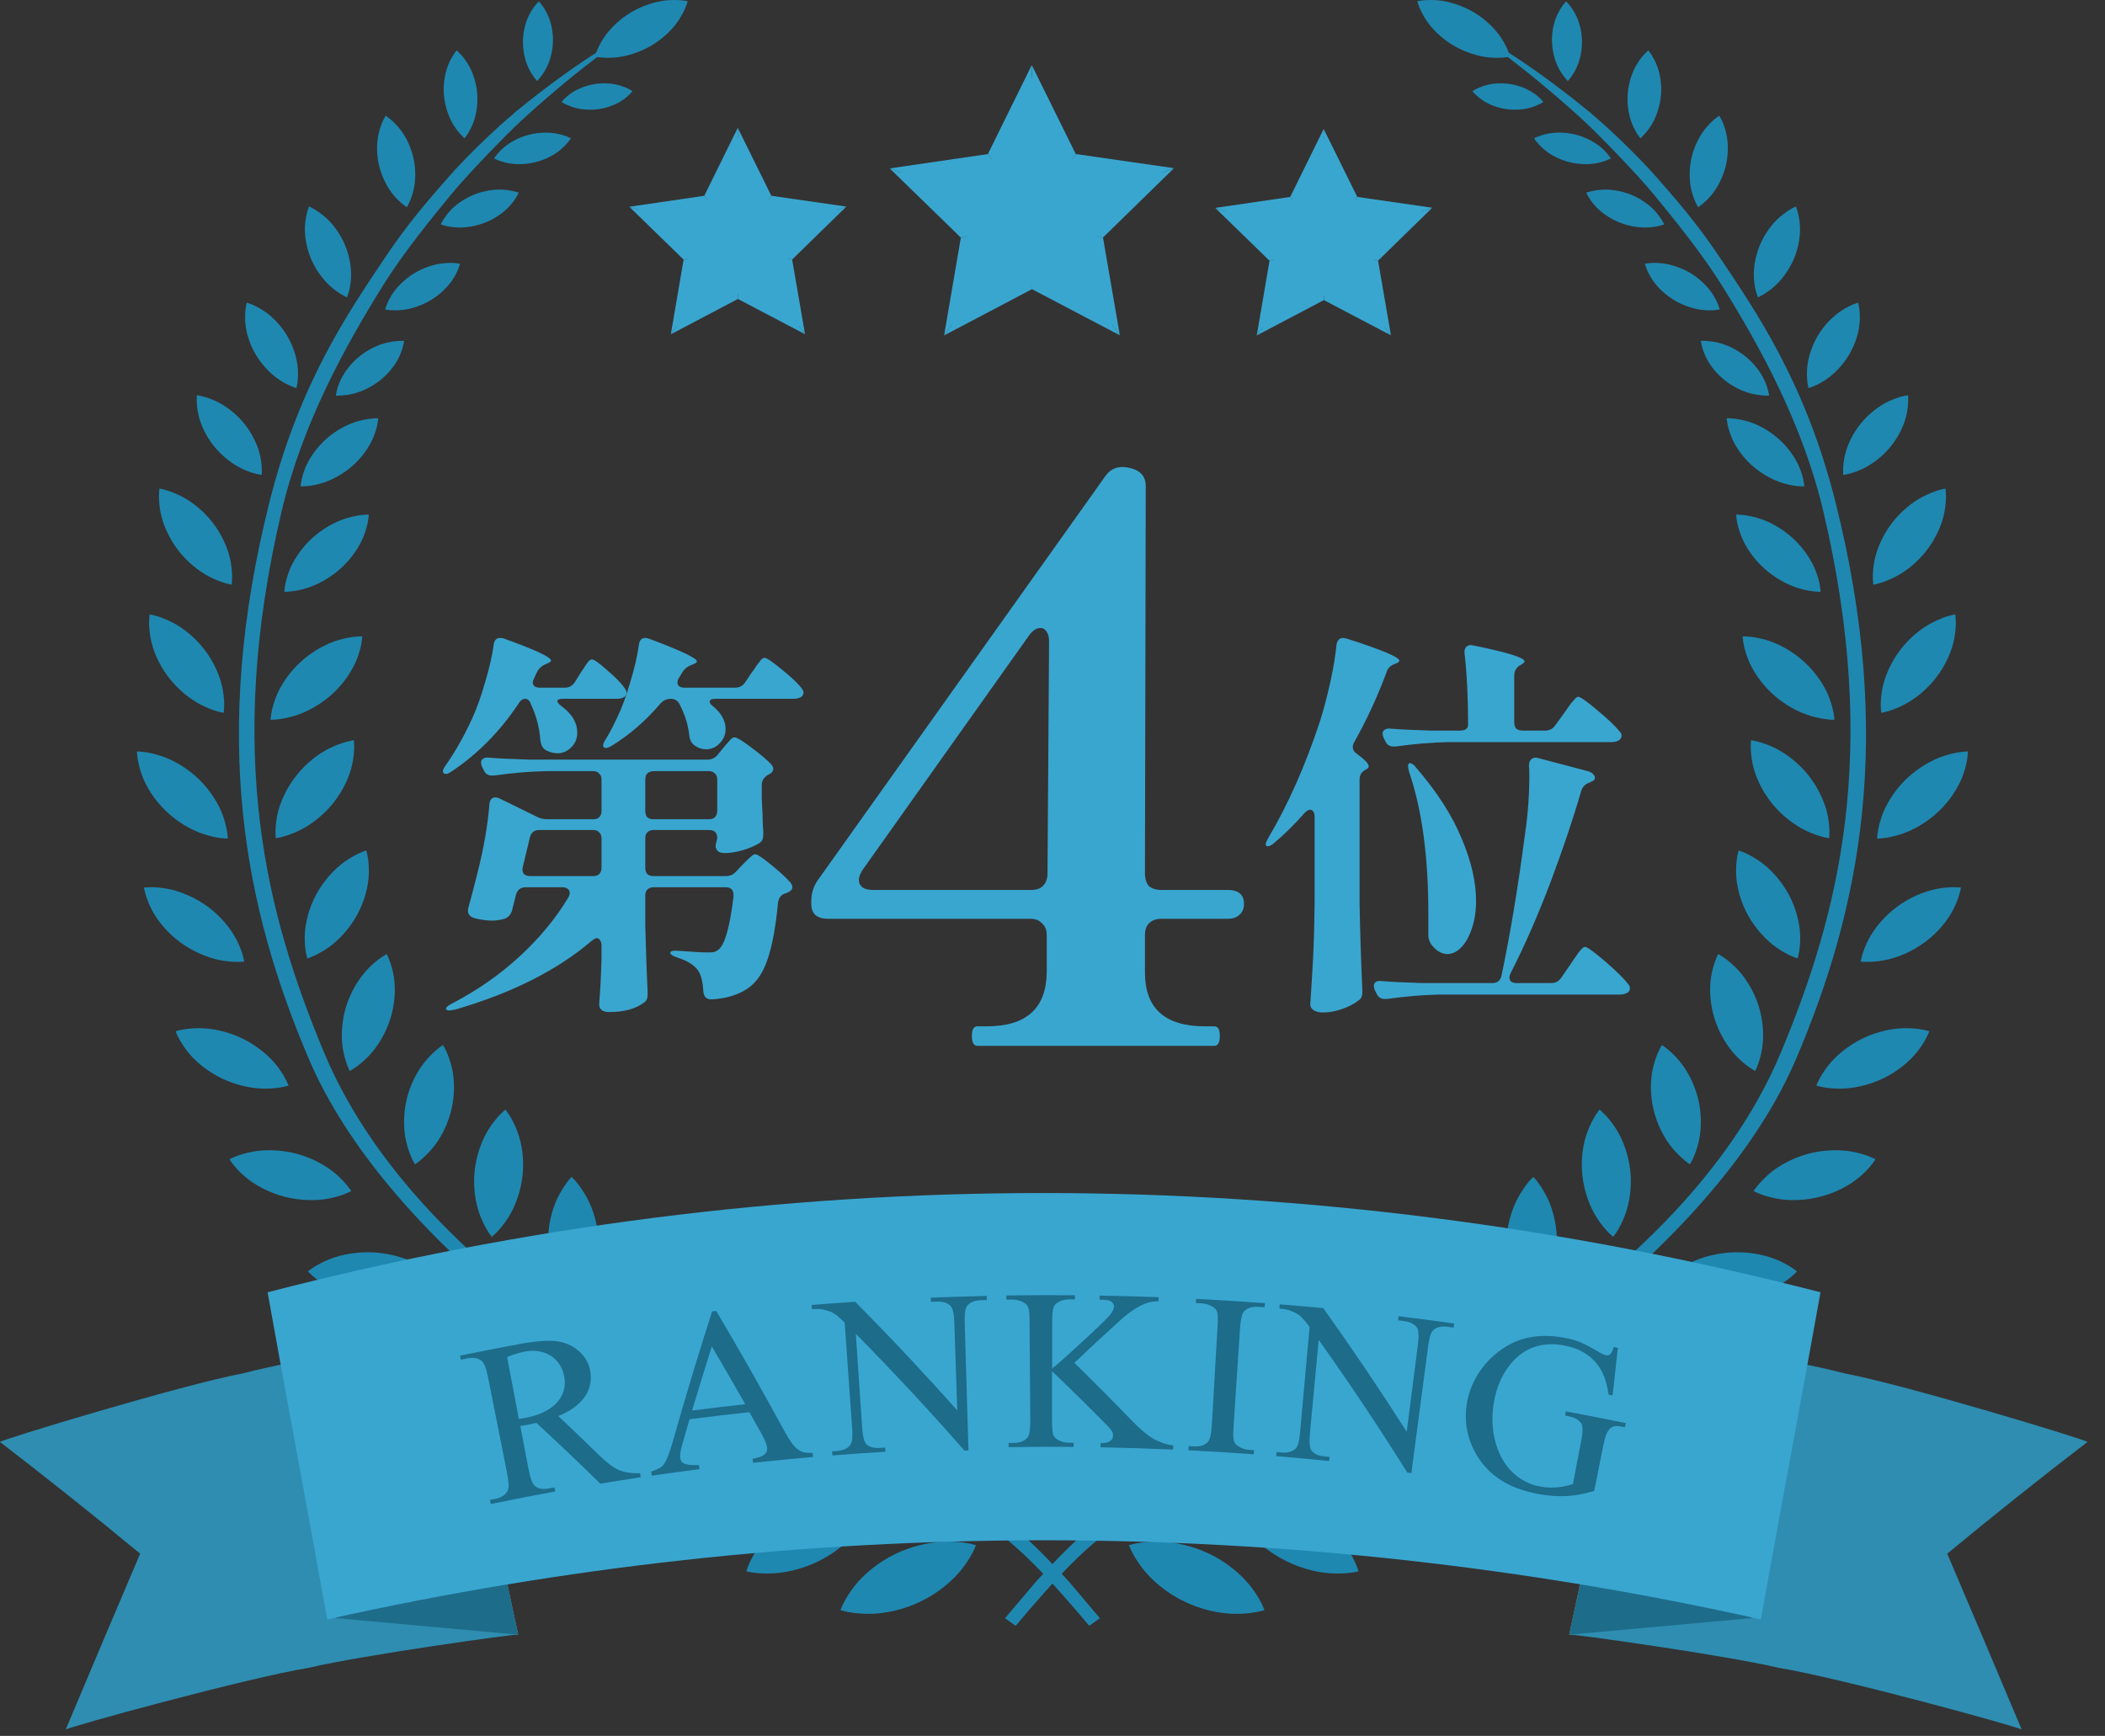 <svg width="97" height="80" viewBox="0 0 97 80" fill="none" xmlns="http://www.w3.org/2000/svg">
<rect x="0" y="0" width="97" height="80" fill="#333333" stroke="none"/>
<path d="M60.579 37.646C60.579 37.549 60.561 37.469 60.524 37.408C60.487 37.347 60.439 37.317 60.377 37.317C60.292 37.317 60.2 37.371 60.103 37.481C59.651 37.995 59.193 38.446 58.728 38.837C58.606 38.947 58.503 39.002 58.417 39.002C58.356 39.002 58.325 38.972 58.325 38.911C58.325 38.849 58.368 38.746 58.454 38.599C59.358 37.072 60.145 35.295 60.817 33.267C60.988 32.73 61.147 32.131 61.294 31.472C61.44 30.812 61.538 30.226 61.587 29.713C61.623 29.505 61.727 29.401 61.898 29.401C61.923 29.401 61.984 29.414 62.081 29.438C63.682 29.951 64.482 30.287 64.482 30.446C64.482 30.495 64.433 30.537 64.335 30.574L64.243 30.611C64.06 30.684 63.944 30.806 63.895 30.977C63.468 32.125 62.967 33.206 62.393 34.22C62.356 34.293 62.338 34.361 62.338 34.422C62.338 34.556 62.405 34.666 62.539 34.751C62.894 35.008 63.071 35.197 63.071 35.319C63.071 35.38 63.016 35.435 62.906 35.484C62.735 35.582 62.65 35.729 62.65 35.924V41.622C62.674 42.954 62.717 44.297 62.778 45.653V45.745C62.778 45.916 62.717 46.038 62.594 46.111C62.411 46.258 62.167 46.386 61.862 46.496C61.556 46.606 61.251 46.661 60.946 46.661C60.775 46.661 60.634 46.624 60.524 46.551C60.426 46.478 60.377 46.392 60.377 46.294C60.426 45.574 60.469 44.877 60.506 44.206C60.542 43.522 60.567 42.63 60.579 41.531V37.646ZM71.206 33.67C71.401 33.67 71.554 33.591 71.664 33.432L72.049 32.901C72.122 32.803 72.208 32.681 72.305 32.535C72.415 32.388 72.501 32.284 72.562 32.223C72.623 32.15 72.678 32.113 72.727 32.113C72.824 32.113 73.111 32.315 73.588 32.718C74.076 33.121 74.424 33.451 74.632 33.707C74.693 33.768 74.724 33.835 74.724 33.909C74.724 33.982 74.687 34.049 74.614 34.11C74.516 34.171 74.394 34.202 74.247 34.202H66.735C65.99 34.214 65.184 34.281 64.317 34.403H64.207C64.036 34.403 63.914 34.324 63.84 34.165L63.767 34.019C63.73 33.945 63.712 33.872 63.712 33.799C63.712 33.725 63.743 33.67 63.804 33.634C63.865 33.585 63.95 33.567 64.06 33.579C64.476 33.615 65.105 33.646 65.948 33.67H67.267C67.523 33.67 67.651 33.579 67.651 33.396C67.651 32.162 67.597 31.063 67.487 30.098V30.024C67.487 29.914 67.523 29.835 67.597 29.786C67.67 29.725 67.774 29.713 67.908 29.75C69.471 30.067 70.253 30.311 70.253 30.482C70.253 30.507 70.229 30.537 70.18 30.574C70.143 30.598 70.119 30.617 70.107 30.629L70.033 30.666C69.862 30.776 69.777 30.934 69.777 31.142V33.286C69.777 33.408 69.807 33.505 69.868 33.579C69.942 33.64 70.039 33.67 70.162 33.67H71.206ZM71.481 45.305C71.676 45.305 71.829 45.226 71.939 45.067L72.342 44.48C72.391 44.407 72.47 44.291 72.58 44.132C72.69 43.961 72.782 43.839 72.855 43.766C72.928 43.681 72.989 43.638 73.038 43.638C73.136 43.638 73.441 43.858 73.954 44.297C74.467 44.737 74.822 45.085 75.017 45.342C75.078 45.403 75.109 45.47 75.109 45.543C75.109 45.629 75.072 45.696 74.999 45.745C74.901 45.806 74.785 45.836 74.65 45.836H66.332C65.587 45.849 64.781 45.916 63.914 46.038H63.804C63.633 46.038 63.511 45.959 63.437 45.8L63.364 45.653C63.327 45.58 63.309 45.507 63.309 45.433C63.309 45.36 63.34 45.299 63.401 45.25C63.462 45.213 63.547 45.201 63.657 45.213C64.073 45.25 64.702 45.281 65.544 45.305H68.769C69.001 45.305 69.142 45.189 69.191 44.957C69.594 43.051 69.954 40.883 70.272 38.453C70.406 37.549 70.473 36.645 70.473 35.741C70.473 35.533 70.467 35.38 70.455 35.283C70.455 35.148 70.491 35.051 70.565 34.99C70.65 34.916 70.754 34.898 70.876 34.935L73.166 35.539C73.264 35.564 73.344 35.606 73.405 35.668C73.466 35.729 73.496 35.79 73.496 35.851C73.496 35.912 73.46 35.961 73.386 35.997L73.276 36.052C73.166 36.089 73.081 36.138 73.02 36.199C72.959 36.248 72.91 36.321 72.873 36.419C72.495 37.726 72.018 39.143 71.444 40.669C70.87 42.184 70.259 43.577 69.612 44.847C69.575 44.92 69.557 44.987 69.557 45.048C69.557 45.219 69.667 45.305 69.887 45.305H71.481ZM64.94 35.594C64.867 35.35 64.867 35.209 64.94 35.173H64.976C65.062 35.173 65.16 35.246 65.27 35.393C66.234 36.517 66.931 37.604 67.358 38.654C67.798 39.692 68.018 40.645 68.018 41.512C68.018 42.001 67.951 42.435 67.816 42.813C67.694 43.18 67.529 43.467 67.322 43.674C67.126 43.87 66.918 43.968 66.699 43.968C66.418 43.968 66.161 43.809 65.929 43.491C65.844 43.345 65.807 43.186 65.819 43.015V42.08C65.819 39.479 65.526 37.317 64.94 35.594Z" fill="#39A6D0"/>
<path d="M26.033 31.692C26.229 31.692 26.381 31.606 26.491 31.435L26.73 31.05C26.766 30.989 26.827 30.898 26.913 30.776C26.998 30.641 27.066 30.544 27.114 30.482C27.175 30.421 27.23 30.391 27.279 30.391C27.377 30.391 27.609 30.556 27.976 30.886C28.354 31.203 28.623 31.478 28.782 31.71C28.843 31.796 28.873 31.869 28.873 31.93C28.873 31.991 28.843 32.052 28.782 32.113C28.684 32.174 28.568 32.205 28.434 32.205H25.96C25.777 32.205 25.685 32.241 25.685 32.315C25.685 32.376 25.753 32.455 25.887 32.553C26.363 32.907 26.601 33.31 26.601 33.762C26.601 34.031 26.51 34.257 26.327 34.44C26.143 34.623 25.93 34.715 25.685 34.715C25.49 34.715 25.3 34.66 25.117 34.55C24.995 34.464 24.922 34.312 24.897 34.092C24.861 33.542 24.72 33.005 24.476 32.48C24.415 32.296 24.323 32.205 24.201 32.205C24.079 32.205 23.969 32.29 23.871 32.461C23.029 33.719 22.015 34.745 20.83 35.539C20.647 35.674 20.518 35.704 20.445 35.631C20.421 35.606 20.409 35.576 20.409 35.539C20.409 35.478 20.457 35.38 20.555 35.246C20.983 34.635 21.38 33.933 21.746 33.139C21.966 32.663 22.167 32.101 22.351 31.453C22.546 30.806 22.68 30.22 22.754 29.695C22.778 29.499 22.876 29.401 23.047 29.401C23.132 29.401 23.2 29.414 23.248 29.438C24.678 29.951 25.392 30.287 25.392 30.446C25.392 30.482 25.337 30.525 25.227 30.574L25.136 30.611C24.965 30.684 24.836 30.8 24.751 30.959L24.623 31.234C24.574 31.331 24.549 31.405 24.549 31.453C24.549 31.527 24.58 31.588 24.641 31.637C24.702 31.673 24.781 31.692 24.879 31.692H26.033ZM32.977 32.205C32.794 32.205 32.703 32.247 32.703 32.333C32.703 32.406 32.764 32.486 32.886 32.571C33.252 32.889 33.436 33.231 33.436 33.597C33.436 33.854 33.344 34.074 33.161 34.257C32.99 34.44 32.782 34.532 32.538 34.532C32.355 34.532 32.184 34.477 32.025 34.367C31.878 34.269 31.793 34.122 31.768 33.927C31.719 33.438 31.573 32.956 31.328 32.48C31.243 32.296 31.103 32.205 30.907 32.205C30.724 32.205 30.565 32.278 30.431 32.425C29.771 33.206 29.026 33.854 28.195 34.367C28.012 34.477 27.89 34.501 27.829 34.44C27.805 34.416 27.792 34.391 27.792 34.367C27.792 34.281 27.835 34.177 27.921 34.055C28.067 33.823 28.238 33.499 28.434 33.084C28.654 32.632 28.855 32.089 29.038 31.453C29.234 30.818 29.368 30.238 29.441 29.713C29.466 29.505 29.564 29.401 29.735 29.401C29.808 29.401 29.869 29.414 29.918 29.438C31.384 29.988 32.116 30.336 32.116 30.482C32.116 30.519 32.061 30.562 31.951 30.611L31.86 30.647C31.689 30.708 31.555 30.812 31.457 30.959L31.292 31.234C31.243 31.295 31.219 31.368 31.219 31.453C31.219 31.612 31.328 31.692 31.548 31.692H33.875C34.071 31.692 34.223 31.612 34.333 31.453L34.627 31.014C34.688 30.94 34.761 30.837 34.846 30.702C34.944 30.568 35.017 30.47 35.066 30.409C35.127 30.348 35.182 30.317 35.231 30.317C35.329 30.317 35.592 30.495 36.019 30.849C36.447 31.191 36.752 31.478 36.935 31.71C36.996 31.796 37.027 31.869 37.027 31.93C37.027 31.966 37.008 32.015 36.972 32.076C36.886 32.162 36.746 32.205 36.55 32.205H32.977ZM32.593 35.008C32.788 35.008 32.947 34.935 33.069 34.788L33.307 34.495C33.344 34.446 33.405 34.373 33.491 34.275C33.576 34.177 33.643 34.104 33.692 34.055C33.753 34.006 33.808 33.982 33.857 33.982C33.955 33.982 34.205 34.135 34.608 34.44C35.023 34.745 35.335 35.008 35.543 35.228C35.604 35.313 35.634 35.38 35.634 35.429C35.634 35.527 35.579 35.606 35.469 35.668C35.445 35.692 35.42 35.704 35.396 35.704C35.201 35.826 35.103 35.979 35.103 36.162V36.822L35.14 37.555C35.14 37.775 35.152 38.056 35.176 38.398C35.176 38.508 35.164 38.599 35.14 38.672C35.115 38.746 35.066 38.807 34.993 38.856C34.797 38.978 34.541 39.088 34.223 39.185C33.918 39.271 33.643 39.314 33.399 39.314C33.216 39.314 33.094 39.265 33.032 39.167C32.996 39.106 32.977 39.051 32.977 39.002C32.977 38.953 32.99 38.88 33.014 38.782C33.014 38.794 33.026 38.74 33.051 38.617C33.051 38.373 32.923 38.251 32.666 38.251H30.119C29.997 38.251 29.899 38.288 29.826 38.361C29.765 38.422 29.735 38.514 29.735 38.636V39.992C29.735 40.114 29.765 40.212 29.826 40.285C29.899 40.346 29.997 40.376 30.119 40.376H33.436C33.631 40.376 33.79 40.309 33.912 40.175L34.187 39.882C34.236 39.833 34.309 39.76 34.407 39.662C34.504 39.564 34.584 39.491 34.645 39.442C34.706 39.393 34.761 39.369 34.81 39.369C34.895 39.369 35.133 39.527 35.524 39.845C35.915 40.163 36.215 40.437 36.422 40.669C36.483 40.755 36.514 40.828 36.514 40.889C36.514 40.975 36.459 41.048 36.349 41.109L36.221 41.164C36.013 41.213 35.891 41.353 35.854 41.586C35.744 42.734 35.579 43.619 35.359 44.242C35.152 44.853 34.846 45.293 34.443 45.562C34.004 45.855 33.46 46.02 32.813 46.056H32.758C32.55 46.056 32.434 45.934 32.41 45.69C32.385 45.213 32.294 44.877 32.135 44.682C31.951 44.45 31.646 44.267 31.219 44.132C30.999 44.059 30.889 43.986 30.889 43.913C30.889 43.827 31.023 43.797 31.292 43.821C31.927 43.87 32.361 43.894 32.593 43.894C32.727 43.894 32.831 43.888 32.904 43.876C32.977 43.852 33.045 43.815 33.106 43.766C33.399 43.546 33.631 42.728 33.802 41.311V41.256C33.802 41.011 33.68 40.889 33.436 40.889H30.119C29.997 40.889 29.899 40.926 29.826 40.999C29.765 41.06 29.735 41.152 29.735 41.274V42.63C29.771 44.035 29.808 45.073 29.844 45.745V45.836C29.844 46.007 29.79 46.13 29.68 46.203C29.289 46.496 28.757 46.642 28.085 46.642C27.768 46.642 27.609 46.52 27.609 46.276C27.658 45.714 27.695 45.018 27.719 44.187V43.564C27.719 43.467 27.695 43.387 27.646 43.326C27.609 43.265 27.56 43.235 27.499 43.235C27.45 43.235 27.371 43.277 27.261 43.363C25.673 44.719 23.572 45.775 20.958 46.533L20.702 46.569C20.628 46.569 20.579 46.551 20.555 46.514V46.478C20.555 46.417 20.653 46.337 20.848 46.239C21.996 45.641 23.029 44.92 23.945 44.077C24.861 43.235 25.612 42.325 26.198 41.347C26.235 41.274 26.253 41.207 26.253 41.146C26.253 41.073 26.223 41.011 26.162 40.963C26.101 40.914 26.021 40.889 25.924 40.889H24.22C24 40.889 23.853 40.999 23.78 41.219L23.597 41.952C23.548 42.135 23.438 42.264 23.267 42.337C23.059 42.398 22.864 42.428 22.68 42.428C22.448 42.428 22.18 42.392 21.874 42.319C21.618 42.245 21.52 42.086 21.581 41.842C21.74 41.268 21.88 40.731 22.003 40.23C22.296 39.069 22.479 38.013 22.552 37.06C22.577 36.852 22.668 36.749 22.827 36.749C22.888 36.749 22.955 36.767 23.029 36.803L24.751 37.646C24.885 37.72 25.044 37.756 25.227 37.756H27.334C27.456 37.756 27.548 37.726 27.609 37.665C27.682 37.591 27.719 37.494 27.719 37.371V35.924C27.719 35.802 27.682 35.71 27.609 35.649C27.548 35.576 27.456 35.539 27.334 35.539H25.191C24.445 35.551 23.639 35.619 22.772 35.741H22.662C22.491 35.741 22.369 35.661 22.296 35.503L22.222 35.356C22.186 35.283 22.167 35.209 22.167 35.136C22.167 35.063 22.198 35.008 22.259 34.971C22.32 34.922 22.406 34.904 22.516 34.916C22.931 34.953 23.56 34.983 24.403 35.008H32.593ZM33.051 35.924C33.051 35.802 33.014 35.71 32.941 35.649C32.88 35.576 32.788 35.539 32.666 35.539H30.119C29.997 35.539 29.899 35.576 29.826 35.649C29.765 35.71 29.735 35.802 29.735 35.924V37.371C29.735 37.494 29.765 37.591 29.826 37.665C29.899 37.726 29.997 37.756 30.119 37.756H32.666C32.788 37.756 32.88 37.726 32.941 37.665C33.014 37.591 33.051 37.494 33.051 37.371V35.924ZM27.719 38.636C27.719 38.514 27.682 38.422 27.609 38.361C27.548 38.288 27.456 38.251 27.334 38.251H24.843C24.623 38.251 24.482 38.361 24.421 38.581L24.091 39.955L24.073 40.065C24.073 40.163 24.104 40.242 24.165 40.303C24.238 40.352 24.329 40.376 24.439 40.376H27.334C27.456 40.376 27.548 40.346 27.609 40.285C27.682 40.212 27.719 40.114 27.719 39.992V38.636Z" fill="#39A6D0"/>
<path d="M56.569 41.014C57.072 41.014 57.324 41.229 57.324 41.66C57.324 41.876 57.252 42.043 57.108 42.163C56.988 42.283 56.809 42.343 56.569 42.343H53.516C53.276 42.343 53.084 42.415 52.941 42.558C52.821 42.678 52.761 42.858 52.761 43.097V44.822C52.761 46.474 53.683 47.3 55.527 47.3H55.958C56.126 47.3 56.21 47.444 56.21 47.732C56.21 48.043 56.126 48.199 55.958 48.199H45.037C44.869 48.199 44.785 48.043 44.785 47.732C44.785 47.444 44.869 47.3 45.037 47.3H45.468C47.288 47.3 48.21 46.474 48.234 44.822V43.097C48.234 42.858 48.163 42.678 48.019 42.558C47.899 42.415 47.719 42.343 47.48 42.343H38.139C37.9 42.343 37.708 42.283 37.564 42.163C37.445 42.043 37.385 41.876 37.385 41.66V41.517C37.385 41.181 37.481 40.87 37.672 40.582L50.965 21.901C51.204 21.59 51.528 21.47 51.935 21.542L52.114 21.578C52.569 21.697 52.797 21.973 52.797 22.404L52.761 40.259C52.761 40.499 52.821 40.69 52.941 40.834C53.084 40.954 53.276 41.014 53.516 41.014H56.569ZM48.342 29.589C48.342 29.373 48.306 29.218 48.234 29.122C48.163 29.002 48.067 28.942 47.947 28.942C47.755 28.942 47.576 29.062 47.408 29.302L39.756 40.079C39.636 40.271 39.576 40.427 39.576 40.547C39.576 40.69 39.636 40.81 39.756 40.906C39.876 40.978 40.031 41.014 40.223 41.014H47.516C47.755 41.014 47.935 40.954 48.055 40.834C48.198 40.69 48.27 40.499 48.27 40.259L48.342 29.589Z" fill="#39A6D0"/>
<path d="M35.067 67.844C35.007 67.826 34.91 67.784 34.8 67.76C34.574 67.7 34.262 67.642 33.902 67.613C33.188 67.558 32.312 67.671 31.517 67.983C30.719 68.285 30.002 68.789 29.522 69.306C29.283 69.566 29.097 69.817 28.976 70.014C28.913 70.106 28.874 70.201 28.84 70.256C28.808 70.313 28.793 70.342 28.793 70.342C28.793 70.342 28.827 70.355 28.89 70.376C28.953 70.395 29.047 70.439 29.16 70.46C29.388 70.523 29.701 70.581 30.058 70.61C30.771 70.665 31.648 70.55 32.443 70.237C33.241 69.93 33.955 69.429 34.435 68.912C34.674 68.652 34.86 68.4 34.981 68.206C35.044 68.117 35.086 68.02 35.117 67.967C35.149 67.91 35.164 67.878 35.164 67.878C35.164 67.878 35.13 67.868 35.067 67.847V67.844ZM36.492 65.193C36.519 65.136 36.574 65.046 36.61 64.944C36.697 64.731 36.791 64.438 36.862 64.097C36.996 63.411 36.978 62.556 36.747 61.756C36.526 60.95 36.091 60.205 35.613 59.685C35.374 59.425 35.136 59.221 34.949 59.081C34.863 59.011 34.768 58.961 34.716 58.924C34.66 58.887 34.629 58.869 34.629 58.869C34.629 58.869 34.613 58.9 34.584 58.958C34.558 59.016 34.503 59.105 34.466 59.207C34.377 59.42 34.283 59.714 34.214 60.058C34.078 60.74 34.096 61.598 34.333 62.396C34.556 63.199 34.991 63.944 35.466 64.464C35.708 64.724 35.941 64.931 36.13 65.067C36.214 65.138 36.309 65.188 36.361 65.225C36.416 65.262 36.445 65.28 36.445 65.28C36.445 65.28 36.461 65.249 36.49 65.191L36.492 65.193ZM40.234 69.072C40.172 69.064 40.069 69.033 39.956 69.028C39.723 68.999 39.403 68.986 39.046 69.007C38.332 69.051 37.479 69.285 36.739 69.705C35.991 70.117 35.359 70.712 34.957 71.29C34.76 71.581 34.613 71.854 34.524 72.067C34.474 72.164 34.448 72.266 34.424 72.324C34.403 72.384 34.393 72.418 34.393 72.418C34.393 72.418 34.427 72.423 34.493 72.436C34.556 72.444 34.658 72.476 34.771 72.484C35.004 72.513 35.325 72.528 35.681 72.507C36.398 72.463 37.248 72.229 37.986 71.807C38.731 71.395 39.366 70.796 39.765 70.219C39.964 69.928 40.109 69.655 40.2 69.445C40.25 69.348 40.276 69.245 40.3 69.188C40.321 69.127 40.332 69.093 40.332 69.093C40.332 69.093 40.297 69.085 40.232 69.072H40.234ZM40.891 66.695C40.919 66.639 40.977 66.553 41.017 66.451C41.114 66.243 41.221 65.952 41.308 65.616C41.473 64.939 41.494 64.081 41.3 63.272C41.116 62.462 40.715 61.698 40.263 61.157C40.035 60.887 39.807 60.672 39.626 60.525C39.544 60.451 39.453 60.399 39.403 60.357C39.347 60.32 39.319 60.299 39.319 60.299C39.319 60.299 39.303 60.331 39.269 60.386C39.24 60.441 39.182 60.527 39.14 60.63C39.043 60.84 38.933 61.128 38.849 61.467C38.684 62.144 38.663 63.002 38.859 63.81C39.046 64.621 39.447 65.385 39.899 65.926C40.13 66.196 40.355 66.411 40.536 66.558C40.618 66.632 40.709 66.687 40.759 66.723C40.815 66.763 40.843 66.781 40.843 66.781C40.843 66.781 40.859 66.752 40.891 66.695ZM44.872 71.185C44.809 71.172 44.706 71.135 44.593 71.122C44.36 71.077 44.037 71.043 43.672 71.043C42.945 71.043 42.066 71.227 41.287 71.602C40.502 71.972 39.82 72.534 39.376 73.095C39.156 73.379 38.991 73.646 38.886 73.856C38.828 73.951 38.796 74.053 38.768 74.111C38.741 74.171 38.728 74.205 38.728 74.205C38.728 74.205 38.762 74.213 38.828 74.231C38.891 74.245 38.993 74.279 39.109 74.294C39.342 74.339 39.665 74.373 40.03 74.376C40.757 74.376 41.636 74.192 42.413 73.812C43.195 73.442 43.88 72.875 44.323 72.316C44.544 72.035 44.709 71.765 44.817 71.56C44.874 71.463 44.906 71.363 44.935 71.305C44.961 71.245 44.974 71.211 44.974 71.211C44.974 71.211 44.94 71.2 44.874 71.185H44.872ZM45.696 68.815C45.727 68.76 45.795 68.676 45.84 68.576C45.953 68.371 46.081 68.083 46.192 67.747C46.404 67.072 46.483 66.206 46.341 65.372C46.21 64.537 45.856 63.737 45.433 63.162C45.218 62.873 45.003 62.64 44.83 62.483C44.751 62.401 44.662 62.343 44.614 62.299C44.562 62.257 44.533 62.233 44.533 62.233C44.533 62.233 44.515 62.262 44.478 62.32C44.447 62.375 44.378 62.459 44.331 62.559C44.218 62.763 44.087 63.052 43.979 63.388C43.764 64.062 43.688 64.931 43.832 65.763C43.966 66.595 44.323 67.395 44.743 67.97C44.958 68.259 45.171 68.492 45.344 68.65C45.42 68.731 45.512 68.789 45.559 68.833C45.612 68.875 45.641 68.899 45.641 68.899C45.641 68.899 45.659 68.87 45.696 68.812V68.815ZM29.297 65.107C29.239 65.078 29.149 65.023 29.045 64.984C28.829 64.889 28.53 64.787 28.181 64.705C27.486 64.545 26.601 64.527 25.767 64.716C24.93 64.897 24.142 65.285 23.586 65.724C23.308 65.947 23.087 66.167 22.938 66.343C22.859 66.422 22.807 66.511 22.767 66.561C22.728 66.613 22.707 66.642 22.707 66.642C22.707 66.642 22.738 66.658 22.796 66.689C22.854 66.716 22.943 66.773 23.048 66.813C23.263 66.907 23.562 67.009 23.914 67.093C24.61 67.254 25.497 67.272 26.328 67.078C27.166 66.897 27.953 66.503 28.507 66.065C28.785 65.844 29.008 65.624 29.157 65.448C29.236 65.369 29.291 65.28 29.331 65.23C29.37 65.178 29.391 65.149 29.391 65.149C29.391 65.149 29.36 65.133 29.302 65.102L29.297 65.107ZM31.585 63.16C31.611 63.102 31.669 63.015 31.708 62.913C31.803 62.703 31.905 62.412 31.986 62.073C32.141 61.393 32.149 60.535 31.944 59.73C31.748 58.919 31.336 58.16 30.876 57.63C30.645 57.362 30.414 57.153 30.231 57.008C30.147 56.935 30.055 56.882 30.002 56.846C29.947 56.809 29.918 56.788 29.918 56.788C29.918 56.788 29.9 56.819 29.869 56.874C29.842 56.932 29.785 57.019 29.745 57.121C29.651 57.331 29.548 57.622 29.467 57.961C29.312 58.641 29.304 59.496 29.514 60.302C29.714 61.11 30.126 61.868 30.585 62.401C30.819 62.669 31.047 62.881 31.231 63.023C31.312 63.097 31.406 63.149 31.456 63.186C31.511 63.223 31.54 63.244 31.54 63.244C31.54 63.244 31.556 63.212 31.587 63.154L31.585 63.16ZM24.095 62.042C24.043 62.013 23.964 61.952 23.869 61.908C23.678 61.806 23.408 61.687 23.09 61.585C22.455 61.383 21.634 61.307 20.844 61.417C20.051 61.527 19.287 61.821 18.736 62.191C18.461 62.378 18.235 62.566 18.083 62.719C18.004 62.787 17.946 62.866 17.907 62.91C17.865 62.955 17.844 62.981 17.844 62.981C17.844 62.981 17.873 62.999 17.925 63.031C17.978 63.062 18.057 63.123 18.151 63.165C18.343 63.27 18.613 63.388 18.933 63.49C19.568 63.692 20.39 63.768 21.18 63.656C21.972 63.543 22.736 63.246 23.287 62.876C23.562 62.693 23.785 62.504 23.94 62.351C24.019 62.286 24.077 62.207 24.116 62.165C24.158 62.118 24.179 62.094 24.179 62.094C24.179 62.094 24.153 62.076 24.1 62.044L24.095 62.042ZM26.565 60.367C26.601 60.32 26.672 60.252 26.727 60.165C26.856 59.992 27.008 59.748 27.152 59.452C27.433 58.864 27.609 58.082 27.588 57.307C27.57 56.533 27.357 55.762 27.04 55.187C26.882 54.901 26.714 54.662 26.578 54.497C26.517 54.413 26.441 54.347 26.404 54.305C26.363 54.261 26.339 54.237 26.339 54.237C26.339 54.237 26.315 54.263 26.276 54.308C26.239 54.355 26.168 54.423 26.113 54.51C25.985 54.683 25.83 54.93 25.686 55.221C25.402 55.812 25.232 56.591 25.253 57.368C25.276 58.142 25.489 58.913 25.804 59.488C25.961 59.774 26.129 60.013 26.265 60.178C26.326 60.262 26.399 60.328 26.439 60.373C26.481 60.417 26.504 60.441 26.504 60.441C26.504 60.441 26.525 60.417 26.565 60.37V60.367ZM20.19 58.94C20.148 58.903 20.088 58.832 20.006 58.772C19.852 58.638 19.623 58.475 19.35 58.32C18.802 58.008 18.057 57.777 17.298 57.725C16.54 57.672 15.768 57.795 15.18 58.034C14.886 58.152 14.64 58.286 14.464 58.397C14.288 58.509 14.188 58.593 14.188 58.593C14.188 58.593 14.275 58.69 14.432 58.824C14.59 58.958 14.816 59.123 15.091 59.278C15.64 59.593 16.388 59.822 17.143 59.871C17.902 59.921 18.676 59.795 19.264 59.559C19.558 59.441 19.804 59.31 19.98 59.2C20.067 59.15 20.135 59.089 20.182 59.058C20.23 59.024 20.256 59.005 20.256 59.005C20.256 59.005 20.232 58.984 20.193 58.942L20.19 58.94ZM22.728 56.94C22.767 56.901 22.843 56.846 22.906 56.772C23.051 56.623 23.227 56.41 23.397 56.15C23.738 55.628 23.998 54.914 24.079 54.179C24.161 53.447 24.056 52.694 23.83 52.117C23.717 51.828 23.591 51.584 23.481 51.408C23.373 51.235 23.29 51.135 23.29 51.135C23.29 51.135 23.187 51.219 23.043 51.366C22.898 51.513 22.723 51.725 22.552 51.988C22.211 52.51 21.951 53.224 21.872 53.959C21.796 54.694 21.901 55.444 22.124 56.022C22.237 56.31 22.363 56.557 22.471 56.73C22.518 56.817 22.578 56.885 22.61 56.932C22.644 56.979 22.662 57.003 22.662 57.003C22.662 57.003 22.686 56.982 22.728 56.943V56.94ZM15.997 54.636C15.876 54.484 15.695 54.289 15.466 54.093C15.01 53.702 14.356 53.353 13.656 53.169C12.955 52.985 12.21 52.967 11.611 53.082C11.315 53.14 11.058 53.221 10.871 53.292C10.688 53.363 10.575 53.426 10.575 53.426C10.575 53.426 10.638 53.534 10.761 53.686C10.882 53.841 11.063 54.035 11.291 54.229C11.748 54.62 12.401 54.969 13.105 55.15C13.805 55.334 14.553 55.35 15.149 55.237C15.448 55.176 15.705 55.1 15.889 55.027C16.073 54.956 16.186 54.893 16.186 54.893C16.186 54.893 16.122 54.785 15.999 54.633L15.997 54.636ZM19.382 53.463C19.534 53.337 19.726 53.153 19.92 52.928C20.306 52.471 20.639 51.823 20.802 51.135C20.964 50.447 20.956 49.723 20.809 49.151C20.739 48.865 20.647 48.618 20.563 48.443C20.484 48.267 20.413 48.162 20.413 48.162C20.413 48.162 20.306 48.227 20.154 48.353C19.999 48.477 19.807 48.66 19.616 48.889C19.23 49.345 18.896 49.993 18.736 50.681C18.576 51.369 18.587 52.093 18.731 52.668C18.802 52.954 18.894 53.2 18.975 53.376C19.054 53.552 19.125 53.657 19.125 53.657C19.125 53.657 19.235 53.591 19.384 53.468L19.382 53.463ZM13.165 49.744C13.076 49.571 12.937 49.345 12.756 49.112C12.388 48.642 11.816 48.175 11.168 47.86C10.52 47.545 9.79 47.385 9.181 47.385C8.877 47.385 8.609 47.414 8.412 47.451C8.218 47.485 8.095 47.527 8.095 47.527C8.095 47.527 8.134 47.647 8.223 47.815C8.313 47.991 8.449 48.214 8.633 48.45C8.998 48.923 9.572 49.387 10.223 49.7C10.871 50.012 11.601 50.172 12.21 50.172C12.514 50.172 12.782 50.143 12.979 50.106C13.173 50.072 13.296 50.033 13.296 50.033C13.296 50.033 13.257 49.912 13.165 49.744ZM16.393 49.185C16.555 49.072 16.76 48.904 16.97 48.689C17.387 48.261 17.771 47.637 17.983 46.965C18.198 46.293 18.243 45.569 18.143 44.986C18.093 44.695 18.02 44.443 17.949 44.262C17.883 44.081 17.82 43.971 17.82 43.971C17.82 43.971 17.705 44.029 17.545 44.141C17.382 44.254 17.177 44.425 16.968 44.637C16.55 45.065 16.17 45.69 15.957 46.361C15.745 47.036 15.703 47.76 15.8 48.34C15.85 48.632 15.923 48.883 15.991 49.065C16.057 49.246 16.117 49.356 16.117 49.356C16.117 49.356 16.233 49.298 16.39 49.183L16.393 49.185ZM11.184 44.013C11.131 43.826 11.037 43.58 10.903 43.317C10.635 42.787 10.165 42.226 9.588 41.795C9.011 41.367 8.328 41.076 7.73 40.963C7.431 40.908 7.163 40.887 6.961 40.887C6.764 40.887 6.636 40.903 6.636 40.903C6.636 40.903 6.651 41.026 6.707 41.21C6.759 41.396 6.851 41.643 6.985 41.908C7.252 42.438 7.725 43 8.302 43.425C8.879 43.85 9.564 44.141 10.16 44.254C10.459 44.309 10.73 44.33 10.926 44.33C11.123 44.333 11.252 44.315 11.252 44.315C11.252 44.315 11.236 44.191 11.181 44.008L11.184 44.013ZM14.461 44.055C14.642 43.973 14.876 43.845 15.125 43.674C15.619 43.33 16.115 42.787 16.456 42.165C16.797 41.543 16.983 40.843 16.996 40.252C17.004 39.958 16.981 39.696 16.947 39.504C16.918 39.315 16.878 39.194 16.878 39.194C16.878 39.194 16.755 39.231 16.574 39.313C16.393 39.394 16.157 39.523 15.91 39.693C15.417 40.037 14.921 40.58 14.582 41.202C14.243 41.824 14.06 42.527 14.044 43.118C14.036 43.412 14.06 43.674 14.091 43.863C14.123 44.052 14.16 44.173 14.16 44.173C14.16 44.173 14.283 44.136 14.461 44.052V44.055ZM10.462 38.334C10.436 38.14 10.375 37.882 10.276 37.599C10.076 37.035 9.68 36.41 9.158 35.904C8.635 35.402 7.99 35.022 7.405 34.833C7.111 34.739 6.843 34.683 6.644 34.657C6.444 34.633 6.313 34.631 6.313 34.631C6.313 34.631 6.313 34.757 6.342 34.951C6.371 35.145 6.428 35.405 6.528 35.688C6.725 36.255 7.124 36.88 7.649 37.379C8.171 37.882 8.819 38.26 9.404 38.447C9.698 38.541 9.963 38.596 10.165 38.623C10.365 38.649 10.496 38.649 10.496 38.649C10.496 38.649 10.496 38.523 10.465 38.328L10.462 38.334ZM13.034 38.559C13.231 38.51 13.485 38.42 13.763 38.289C14.317 38.027 14.91 37.57 15.359 37.006C15.81 36.442 16.12 35.773 16.238 35.187C16.298 34.893 16.319 34.631 16.322 34.434C16.322 34.237 16.306 34.114 16.306 34.114C16.306 34.114 16.178 34.13 15.983 34.182C15.789 34.232 15.529 34.321 15.251 34.452C14.695 34.712 14.107 35.172 13.658 35.738C13.21 36.303 12.902 36.972 12.779 37.56C12.722 37.851 12.698 38.116 12.695 38.31C12.693 38.504 12.708 38.63 12.708 38.63C12.708 38.63 12.837 38.615 13.031 38.562L13.034 38.559ZM10.331 32.539C10.336 32.348 10.318 32.088 10.268 31.797C10.165 31.217 9.882 30.55 9.454 29.981C9.029 29.414 8.462 28.944 7.924 28.676C7.654 28.54 7.405 28.445 7.213 28.39C7.021 28.335 6.896 28.314 6.896 28.314C6.896 28.314 6.877 28.435 6.872 28.629C6.867 28.821 6.882 29.083 6.932 29.372C7.032 29.952 7.318 30.618 7.746 31.185C8.171 31.752 8.74 32.219 9.278 32.489C9.549 32.626 9.798 32.72 9.99 32.776C10.178 32.833 10.305 32.852 10.305 32.852C10.305 32.852 10.325 32.728 10.328 32.537L10.331 32.539ZM12.792 33.151C12.992 33.13 13.254 33.083 13.546 32.999C14.125 32.828 14.774 32.474 15.304 31.994C15.831 31.513 16.241 30.91 16.453 30.359C16.558 30.083 16.624 29.831 16.658 29.64C16.689 29.448 16.695 29.327 16.695 29.327C16.695 29.327 16.569 29.325 16.369 29.343C16.172 29.361 15.905 29.409 15.616 29.492C15.034 29.66 14.388 30.017 13.86 30.5C13.333 30.98 12.924 31.584 12.711 32.138C12.606 32.413 12.54 32.665 12.506 32.857C12.472 33.046 12.467 33.169 12.467 33.169C12.467 33.169 12.595 33.174 12.792 33.153V33.151ZM10.695 26.64C10.698 26.451 10.682 26.196 10.635 25.916C10.538 25.351 10.26 24.701 9.845 24.144C9.431 23.59 8.877 23.134 8.352 22.869C8.09 22.738 7.846 22.646 7.659 22.591C7.475 22.535 7.35 22.517 7.35 22.517C7.35 22.517 7.329 22.638 7.326 22.824C7.321 23.013 7.336 23.268 7.386 23.549C7.483 24.113 7.762 24.764 8.179 25.317C8.593 25.871 9.147 26.325 9.672 26.59C9.934 26.721 10.178 26.816 10.365 26.868C10.549 26.926 10.672 26.944 10.672 26.944C10.672 26.944 10.693 26.824 10.693 26.637L10.695 26.64ZM13.401 27.257C13.585 27.238 13.829 27.194 14.097 27.115C14.632 26.957 15.23 26.627 15.716 26.183C16.204 25.74 16.579 25.181 16.773 24.672C16.87 24.417 16.928 24.184 16.96 24.008C16.991 23.835 16.994 23.716 16.994 23.716C16.994 23.716 16.873 23.714 16.692 23.732C16.508 23.751 16.264 23.795 15.997 23.874C15.459 24.031 14.863 24.362 14.377 24.808C13.892 25.254 13.517 25.813 13.322 26.322C13.225 26.577 13.165 26.813 13.136 26.986C13.105 27.16 13.102 27.275 13.102 27.275C13.102 27.275 13.22 27.278 13.401 27.257ZM12.065 21.625C12.063 21.465 12.039 21.25 11.989 21.008C11.884 20.528 11.627 19.982 11.255 19.523C10.882 19.064 10.396 18.691 9.94 18.484C9.709 18.379 9.499 18.308 9.339 18.268C9.179 18.226 9.074 18.216 9.074 18.216C9.074 18.216 9.061 18.321 9.066 18.481C9.066 18.641 9.089 18.856 9.139 19.098C9.242 19.578 9.501 20.121 9.874 20.58C10.249 21.04 10.738 21.41 11.191 21.62C11.42 21.725 11.63 21.796 11.793 21.835C11.95 21.877 12.057 21.887 12.057 21.887C12.057 21.887 12.071 21.785 12.065 21.625ZM14.12 22.407C14.286 22.394 14.506 22.357 14.75 22.291C15.236 22.16 15.781 21.872 16.23 21.481C16.679 21.09 17.028 20.594 17.212 20.137C17.303 19.909 17.364 19.699 17.393 19.539C17.424 19.384 17.429 19.279 17.429 19.279C17.429 19.279 17.322 19.271 17.157 19.289C16.991 19.302 16.771 19.337 16.527 19.402C16.041 19.533 15.495 19.822 15.049 20.216C14.603 20.609 14.254 21.105 14.07 21.559C13.979 21.788 13.918 21.998 13.889 22.155C13.858 22.31 13.852 22.415 13.852 22.415C13.852 22.415 13.96 22.42 14.123 22.404L14.12 22.407ZM27.693 2.649C27.864 2.667 28.097 2.67 28.36 2.649C28.884 2.601 29.499 2.407 30.034 2.09C30.569 1.772 31.023 1.326 31.299 0.893C31.438 0.675 31.538 0.47 31.601 0.316C31.664 0.161 31.687 0.056 31.687 0.056C31.687 0.056 31.58 0.03 31.406 0.014C31.236 -0.002 31 -0.007 30.74 0.014C30.218 0.061 29.604 0.255 29.068 0.575C28.533 0.896 28.081 1.342 27.803 1.775C27.664 1.993 27.564 2.195 27.502 2.349C27.439 2.504 27.412 2.609 27.412 2.609C27.412 2.609 27.52 2.636 27.693 2.649ZM13.706 17.636C13.727 17.481 13.74 17.274 13.727 17.038C13.7 16.565 13.54 16.006 13.254 15.513C12.971 15.02 12.561 14.594 12.157 14.327C11.955 14.195 11.764 14.098 11.617 14.035C11.472 13.975 11.373 13.949 11.373 13.949C11.373 13.949 11.344 14.046 11.323 14.198C11.299 14.353 11.289 14.563 11.299 14.796C11.323 15.269 11.485 15.828 11.774 16.321C12.06 16.815 12.47 17.237 12.874 17.505C13.076 17.639 13.267 17.736 13.412 17.796C13.556 17.859 13.658 17.885 13.658 17.885C13.658 17.885 13.687 17.788 13.708 17.636H13.706ZM15.705 18.229C15.844 18.221 16.033 18.2 16.241 18.153C16.655 18.058 17.128 17.838 17.521 17.523C17.915 17.211 18.23 16.804 18.403 16.426C18.49 16.237 18.547 16.061 18.579 15.93C18.61 15.799 18.621 15.712 18.621 15.712C18.621 15.712 18.529 15.702 18.39 15.712C18.251 15.718 18.062 15.741 17.855 15.786C17.44 15.878 16.968 16.101 16.576 16.416C16.183 16.731 15.871 17.137 15.695 17.515C15.608 17.704 15.55 17.877 15.519 18.011C15.488 18.142 15.477 18.229 15.477 18.229C15.477 18.229 15.566 18.24 15.705 18.229ZM23.673 5.234C22.883 5.882 21.515 7.199 20.723 8.099C19.831 9.112 18.815 10.267 17.763 11.841C16.07 14.369 13.805 17.639 12.425 23.108C9.68 33.998 11.275 41.885 14.243 48.828C16.487 54.08 21.66 59.011 26.349 62.249C31.608 65.881 37.248 67.765 41.872 68.875C42.313 68.98 43.638 69.348 45.09 70.072C46.643 70.846 48.512 72.927 50.194 74.927L50.684 74.578L49.246 72.877C47.666 71.177 47.066 70.597 45.874 69.825C44.943 69.222 42.806 68.466 41.308 68.075C36.996 66.952 31.679 65.091 26.942 61.842C22.838 59.026 17.437 54.528 14.918 48.471C12.296 42.17 10.341 34.775 12.973 23.58C13.923 19.547 15.889 15.977 17.676 13.114C18.597 11.642 19.915 10.023 20.781 8.971C21.521 8.068 23.3 6.22 24.085 5.501C26.874 2.953 29.063 1.51 29.063 1.51C29.063 1.51 27.045 2.454 23.67 5.226L23.673 5.234ZM16.073 13.463C16.115 13.314 16.154 13.109 16.172 12.87C16.209 12.398 16.12 11.823 15.902 11.301C15.684 10.776 15.335 10.304 14.97 9.991C14.787 9.837 14.611 9.716 14.472 9.635C14.335 9.556 14.241 9.516 14.241 9.516C14.241 9.516 14.199 9.608 14.16 9.758C14.118 9.907 14.078 10.115 14.057 10.348C14.021 10.821 14.11 11.395 14.328 11.918C14.548 12.44 14.897 12.912 15.262 13.225C15.445 13.382 15.621 13.503 15.758 13.581C15.894 13.663 15.989 13.702 15.989 13.702C15.989 13.702 16.031 13.61 16.07 13.461L16.073 13.463ZM17.978 14.295C18.117 14.306 18.306 14.308 18.518 14.287C18.944 14.245 19.44 14.083 19.87 13.82C20.3 13.558 20.668 13.193 20.888 12.841C20.998 12.666 21.08 12.498 21.127 12.369C21.177 12.243 21.198 12.156 21.198 12.156C21.198 12.156 21.109 12.136 20.97 12.125C20.831 12.112 20.639 12.112 20.429 12.133C20.004 12.175 19.508 12.338 19.078 12.6C18.647 12.862 18.282 13.23 18.059 13.581C17.949 13.757 17.87 13.925 17.82 14.051C17.771 14.175 17.752 14.261 17.752 14.261C17.752 14.261 17.839 14.282 17.978 14.293V14.295ZM18.86 9.333C18.923 9.196 18.994 9.01 19.049 8.789C19.159 8.351 19.169 7.795 19.049 7.267C18.928 6.74 18.676 6.241 18.382 5.89C18.235 5.714 18.088 5.575 17.97 5.478C17.855 5.383 17.771 5.333 17.771 5.333C17.771 5.333 17.718 5.415 17.655 5.548C17.59 5.682 17.519 5.871 17.464 6.092C17.351 6.533 17.343 7.086 17.464 7.614C17.587 8.141 17.841 8.637 18.133 8.989C18.28 9.165 18.427 9.306 18.545 9.401C18.66 9.498 18.744 9.548 18.744 9.548C18.744 9.548 18.799 9.467 18.86 9.333ZM20.521 10.409C20.652 10.44 20.828 10.469 21.033 10.482C21.439 10.506 21.933 10.43 22.381 10.249C22.83 10.065 23.234 9.779 23.499 9.48C23.633 9.33 23.736 9.186 23.801 9.07C23.869 8.96 23.901 8.881 23.901 8.881C23.901 8.881 23.82 8.847 23.691 8.818C23.562 8.787 23.381 8.755 23.179 8.742C22.773 8.716 22.276 8.795 21.83 8.976C21.382 9.16 20.977 9.448 20.712 9.747C20.581 9.897 20.479 10.041 20.411 10.154C20.342 10.264 20.311 10.343 20.311 10.343C20.311 10.343 20.39 10.375 20.518 10.406L20.521 10.409ZM21.544 6.184C21.62 6.065 21.71 5.898 21.791 5.701C21.951 5.304 22.032 4.787 21.988 4.284C21.943 3.777 21.773 3.281 21.542 2.916C21.426 2.735 21.308 2.586 21.208 2.483C21.114 2.381 21.041 2.323 21.041 2.323C21.041 2.323 20.98 2.391 20.904 2.51C20.828 2.628 20.736 2.796 20.655 2.992C20.492 3.389 20.413 3.908 20.46 4.412C20.508 4.919 20.681 5.415 20.909 5.777C21.022 5.958 21.143 6.107 21.24 6.21C21.334 6.315 21.405 6.373 21.405 6.373C21.405 6.373 21.466 6.302 21.542 6.186L21.544 6.184ZM22.954 7.388C23.072 7.433 23.232 7.483 23.421 7.519C23.796 7.593 24.266 7.58 24.709 7.464C25.153 7.349 25.565 7.128 25.851 6.882C25.995 6.758 26.108 6.635 26.187 6.538C26.263 6.441 26.305 6.373 26.305 6.373C26.305 6.373 26.234 6.331 26.119 6.289C26 6.244 25.838 6.191 25.649 6.157C25.273 6.084 24.801 6.097 24.36 6.212C23.919 6.328 23.505 6.551 23.219 6.795C23.074 6.918 22.961 7.042 22.885 7.139C22.809 7.233 22.767 7.302 22.767 7.302C22.767 7.302 22.838 7.341 22.954 7.385V7.388ZM24.89 3.575C24.972 3.475 25.069 3.336 25.161 3.166C25.344 2.827 25.47 2.368 25.481 1.911C25.494 1.452 25.389 0.993 25.218 0.644C25.134 0.47 25.043 0.326 24.964 0.224C24.888 0.121 24.83 0.064 24.83 0.064C24.83 0.064 24.77 0.119 24.688 0.219C24.607 0.316 24.507 0.46 24.415 0.628C24.229 0.969 24.106 1.426 24.098 1.882C24.087 2.342 24.195 2.801 24.363 3.15C24.447 3.326 24.539 3.467 24.615 3.57C24.691 3.672 24.749 3.732 24.749 3.732C24.749 3.732 24.809 3.677 24.888 3.578L24.89 3.575ZM26.035 4.79C26.134 4.84 26.276 4.9 26.441 4.953C26.772 5.052 27.194 5.087 27.604 5.026C28.011 4.966 28.407 4.808 28.688 4.614C28.829 4.517 28.942 4.417 29.024 4.339C29.102 4.26 29.144 4.202 29.144 4.202C29.144 4.202 29.087 4.158 28.987 4.108C28.887 4.055 28.745 3.995 28.58 3.945C28.249 3.843 27.827 3.809 27.418 3.872C27.011 3.935 26.617 4.092 26.334 4.286C26.192 4.383 26.079 4.483 26 4.562C25.922 4.64 25.88 4.698 25.88 4.698C25.88 4.698 25.937 4.74 26.037 4.793L26.035 4.79Z" fill="#1E88B1"/>
<path d="M61.93 67.844C61.99 67.826 62.087 67.784 62.197 67.76C62.423 67.7 62.735 67.642 63.095 67.613C63.809 67.558 64.685 67.671 65.48 67.983C66.278 68.285 66.995 68.789 67.475 69.306C67.714 69.566 67.9 69.817 68.021 70.014C68.084 70.106 68.123 70.201 68.157 70.256C68.189 70.313 68.204 70.342 68.204 70.342C68.204 70.342 68.17 70.355 68.107 70.376C68.044 70.395 67.95 70.439 67.837 70.46C67.609 70.523 67.296 70.581 66.939 70.61C66.226 70.665 65.349 70.55 64.554 70.237C63.756 69.93 63.042 69.429 62.562 68.912C62.323 68.652 62.137 68.4 62.016 68.206C61.953 68.117 61.911 68.02 61.88 67.967C61.848 67.91 61.833 67.878 61.833 67.878C61.833 67.878 61.867 67.868 61.93 67.847V67.844ZM60.505 65.193C60.478 65.136 60.423 65.046 60.387 64.944C60.3 64.731 60.206 64.438 60.135 64.097C60.001 63.411 60.019 62.556 60.25 61.756C60.471 60.95 60.906 60.205 61.384 59.685C61.623 59.425 61.861 59.221 62.048 59.081C62.134 59.011 62.229 58.961 62.281 58.924C62.336 58.887 62.368 58.869 62.368 58.869C62.368 58.869 62.384 58.9 62.413 58.958C62.439 59.016 62.494 59.105 62.531 59.207C62.62 59.42 62.714 59.714 62.782 60.058C62.919 60.74 62.901 61.598 62.664 62.396C62.441 63.199 62.006 63.944 61.531 64.464C61.289 64.724 61.056 64.931 60.867 65.067C60.783 65.138 60.688 65.188 60.636 65.225C60.581 65.262 60.552 65.28 60.552 65.28C60.552 65.28 60.536 65.249 60.507 65.191L60.505 65.193ZM56.762 69.072C56.825 69.064 56.928 69.033 57.041 69.028C57.274 68.999 57.594 68.986 57.951 69.007C58.665 69.051 59.518 69.285 60.258 69.705C61.006 70.117 61.638 70.712 62.04 71.29C62.237 71.581 62.384 71.854 62.473 72.067C62.523 72.164 62.549 72.266 62.573 72.324C62.594 72.384 62.604 72.418 62.604 72.418C62.604 72.418 62.57 72.423 62.504 72.436C62.441 72.444 62.339 72.476 62.226 72.484C61.993 72.513 61.672 72.528 61.316 72.507C60.599 72.463 59.749 72.229 59.011 71.807C58.266 71.395 57.631 70.796 57.232 70.219C57.033 69.928 56.888 69.655 56.797 69.445C56.747 69.348 56.72 69.245 56.697 69.188C56.676 69.127 56.665 69.093 56.665 69.093C56.665 69.093 56.699 69.085 56.765 69.072H56.762ZM56.106 66.695C56.078 66.639 56.02 66.553 55.98 66.451C55.883 66.243 55.776 65.952 55.689 65.616C55.524 64.939 55.503 64.081 55.697 63.272C55.881 62.462 56.282 61.698 56.733 61.157C56.962 60.887 57.19 60.672 57.371 60.525C57.453 60.451 57.544 60.399 57.594 60.357C57.649 60.32 57.678 60.299 57.678 60.299C57.678 60.299 57.694 60.331 57.728 60.386C57.757 60.441 57.815 60.527 57.857 60.63C57.954 60.84 58.064 61.128 58.148 61.467C58.313 62.144 58.334 63.002 58.138 63.81C57.951 64.621 57.55 65.385 57.098 65.926C56.867 66.196 56.642 66.411 56.461 66.558C56.379 66.632 56.287 66.687 56.237 66.723C56.182 66.763 56.154 66.781 56.154 66.781C56.154 66.781 56.138 66.752 56.106 66.695ZM52.125 71.185C52.188 71.172 52.291 71.135 52.404 71.122C52.637 71.077 52.96 71.043 53.325 71.043C54.051 71.043 54.931 71.227 55.71 71.602C56.495 71.972 57.177 72.534 57.62 73.095C57.841 73.379 58.006 73.646 58.111 73.856C58.169 73.951 58.2 74.053 58.229 74.111C58.256 74.171 58.269 74.205 58.269 74.205C58.269 74.205 58.235 74.213 58.169 74.231C58.106 74.245 58.004 74.279 57.888 74.294C57.655 74.339 57.332 74.373 56.967 74.376C56.24 74.376 55.361 74.192 54.584 73.812C53.802 73.442 53.117 72.875 52.674 72.316C52.453 72.035 52.288 71.765 52.18 71.56C52.123 71.463 52.091 71.363 52.062 71.305C52.036 71.245 52.023 71.211 52.023 71.211C52.023 71.211 52.057 71.2 52.123 71.185H52.125ZM51.301 68.815C51.27 68.76 51.202 68.676 51.157 68.576C51.044 68.371 50.916 68.083 50.805 67.747C50.593 67.072 50.514 66.206 50.656 65.372C50.787 64.537 51.141 63.737 51.564 63.162C51.779 62.873 51.994 62.64 52.167 62.483C52.246 62.401 52.335 62.343 52.383 62.299C52.435 62.257 52.464 62.233 52.464 62.233C52.464 62.233 52.482 62.262 52.519 62.32C52.55 62.375 52.619 62.459 52.666 62.559C52.779 62.763 52.91 63.052 53.017 63.388C53.233 64.062 53.309 64.931 53.164 65.763C53.031 66.595 52.674 67.395 52.254 67.97C52.039 68.259 51.826 68.492 51.653 68.65C51.577 68.731 51.485 68.789 51.438 68.833C51.385 68.875 51.356 68.899 51.356 68.899C51.356 68.899 51.338 68.87 51.301 68.812V68.815ZM67.701 65.107C67.758 65.078 67.847 65.023 67.952 64.984C68.168 64.889 68.467 64.787 68.816 64.705C69.511 64.545 70.396 64.527 71.23 64.716C72.067 64.897 72.855 65.285 73.411 65.724C73.689 65.947 73.909 66.167 74.059 66.343C74.138 66.422 74.19 66.511 74.23 66.561C74.269 66.613 74.29 66.642 74.29 66.642C74.29 66.642 74.259 66.658 74.201 66.689C74.143 66.716 74.054 66.773 73.949 66.813C73.734 66.907 73.434 67.009 73.083 67.093C72.387 67.254 71.5 67.272 70.668 67.078C69.831 66.897 69.044 66.503 68.49 66.065C68.212 65.844 67.989 65.624 67.84 65.448C67.761 65.369 67.706 65.28 67.666 65.23C67.627 65.178 67.606 65.149 67.606 65.149C67.606 65.149 67.638 65.133 67.695 65.102L67.701 65.107ZM65.412 63.16C65.386 63.102 65.328 63.015 65.289 62.913C65.194 62.703 65.092 62.412 65.011 62.073C64.856 61.393 64.848 60.535 65.052 59.73C65.249 58.919 65.661 58.16 66.121 57.63C66.352 57.362 66.582 57.153 66.766 57.008C66.85 56.935 66.942 56.882 66.995 56.846C67.05 56.809 67.079 56.788 67.079 56.788C67.079 56.788 67.097 56.819 67.128 56.874C67.155 56.932 67.212 57.019 67.252 57.121C67.346 57.331 67.448 57.622 67.53 57.961C67.685 58.641 67.693 59.496 67.483 60.302C67.283 61.11 66.871 61.868 66.412 62.401C66.178 62.669 65.95 62.881 65.766 63.023C65.685 63.097 65.591 63.149 65.541 63.186C65.486 63.223 65.457 63.244 65.457 63.244C65.457 63.244 65.441 63.212 65.409 63.154L65.412 63.16ZM72.902 62.042C72.954 62.013 73.033 61.952 73.127 61.908C73.319 61.806 73.589 61.687 73.907 61.585C74.542 61.383 75.363 61.307 76.153 61.417C76.946 61.527 77.71 61.821 78.261 62.191C78.536 62.378 78.762 62.566 78.914 62.719C78.993 62.787 79.05 62.866 79.09 62.91C79.132 62.955 79.153 62.981 79.153 62.981C79.153 62.981 79.124 62.999 79.072 63.031C79.019 63.062 78.94 63.123 78.846 63.165C78.654 63.27 78.384 63.388 78.064 63.49C77.429 63.692 76.607 63.768 75.817 63.656C75.025 63.543 74.261 63.246 73.71 62.876C73.434 62.693 73.212 62.504 73.057 62.351C72.978 62.286 72.92 62.207 72.881 62.165C72.839 62.118 72.818 62.094 72.818 62.094C72.818 62.094 72.844 62.076 72.897 62.044L72.902 62.042ZM70.432 60.367C70.396 60.32 70.325 60.252 70.27 60.165C70.141 59.992 69.989 59.748 69.844 59.452C69.564 58.864 69.388 58.082 69.409 57.307C69.427 56.533 69.64 55.762 69.957 55.187C70.115 54.901 70.283 54.662 70.419 54.497C70.48 54.413 70.556 54.347 70.592 54.305C70.634 54.261 70.658 54.237 70.658 54.237C70.658 54.237 70.682 54.263 70.721 54.308C70.758 54.355 70.829 54.423 70.884 54.51C71.012 54.683 71.167 54.93 71.311 55.221C71.595 55.812 71.766 56.591 71.745 57.368C71.721 58.142 71.508 58.913 71.193 59.488C71.036 59.774 70.868 60.013 70.731 60.178C70.671 60.262 70.598 60.328 70.558 60.373C70.516 60.417 70.493 60.441 70.493 60.441C70.493 60.441 70.472 60.417 70.432 60.37V60.367ZM76.807 58.94C76.849 58.903 76.909 58.832 76.99 58.772C77.145 58.638 77.374 58.475 77.647 58.32C78.195 58.008 78.94 57.777 79.699 57.725C80.457 57.672 81.229 57.795 81.817 58.034C82.111 58.152 82.357 58.286 82.533 58.397C82.709 58.509 82.808 58.593 82.808 58.593C82.808 58.593 82.722 58.69 82.564 58.824C82.407 58.958 82.181 59.123 81.906 59.278C81.357 59.593 80.609 59.822 79.854 59.871C79.095 59.921 78.321 59.795 77.733 59.559C77.439 59.441 77.192 59.31 77.017 59.2C76.93 59.15 76.862 59.089 76.815 59.058C76.767 59.024 76.741 59.005 76.741 59.005C76.741 59.005 76.765 58.984 76.804 58.942L76.807 58.94ZM74.269 56.94C74.23 56.901 74.154 56.846 74.091 56.772C73.946 56.623 73.77 56.41 73.6 56.15C73.259 55.628 72.999 54.914 72.918 54.179C72.836 53.447 72.941 52.694 73.167 52.117C73.28 51.828 73.406 51.584 73.516 51.408C73.624 51.235 73.707 51.135 73.707 51.135C73.707 51.135 73.81 51.219 73.954 51.366C74.099 51.513 74.274 51.725 74.445 51.988C74.786 52.51 75.046 53.224 75.125 53.959C75.201 54.694 75.096 55.444 74.873 56.022C74.76 56.31 74.634 56.557 74.526 56.73C74.479 56.817 74.419 56.885 74.387 56.932C74.353 56.979 74.335 57.003 74.335 57.003C74.335 57.003 74.311 56.982 74.269 56.943V56.94ZM81 54.636C81.121 54.484 81.302 54.289 81.531 54.093C81.987 53.702 82.641 53.353 83.341 53.169C84.042 52.985 84.787 52.967 85.386 53.082C85.682 53.14 85.939 53.221 86.126 53.292C86.309 53.363 86.422 53.426 86.422 53.426C86.422 53.426 86.359 53.534 86.236 53.686C86.115 53.841 85.934 54.035 85.706 54.229C85.249 54.62 84.596 54.969 83.892 55.15C83.192 55.334 82.444 55.35 81.848 55.237C81.549 55.176 81.292 55.1 81.108 55.027C80.924 54.956 80.811 54.893 80.811 54.893C80.811 54.893 80.874 54.785 80.998 54.633L81 54.636ZM77.615 53.463C77.463 53.337 77.271 53.153 77.077 52.928C76.691 52.471 76.358 51.823 76.195 51.135C76.033 50.447 76.04 49.723 76.187 49.151C76.258 48.865 76.35 48.618 76.434 48.443C76.513 48.267 76.584 48.162 76.584 48.162C76.584 48.162 76.691 48.227 76.844 48.353C76.998 48.477 77.19 48.66 77.382 48.889C77.767 49.345 78.1 49.993 78.261 50.681C78.421 51.369 78.41 52.093 78.266 52.668C78.195 52.954 78.103 53.2 78.022 53.376C77.943 53.552 77.872 53.657 77.872 53.657C77.872 53.657 77.762 53.591 77.612 53.468L77.615 53.463ZM83.832 49.744C83.921 49.571 84.06 49.345 84.241 49.112C84.609 48.642 85.181 48.175 85.829 47.86C86.477 47.545 87.207 47.385 87.816 47.385C88.12 47.385 88.388 47.414 88.585 47.451C88.779 47.485 88.902 47.527 88.902 47.527C88.902 47.527 88.863 47.647 88.773 47.815C88.684 47.991 88.548 48.214 88.364 48.45C87.999 48.923 87.425 49.387 86.774 49.7C86.126 50.012 85.396 50.172 84.787 50.172C84.483 50.172 84.215 50.143 84.018 50.106C83.824 50.072 83.701 50.033 83.701 50.033C83.701 50.033 83.74 49.912 83.832 49.744ZM80.604 49.185C80.441 49.072 80.237 48.904 80.027 48.689C79.609 48.261 79.226 47.637 79.014 46.965C78.799 46.293 78.754 45.569 78.854 44.986C78.904 44.695 78.977 44.443 79.048 44.262C79.114 44.081 79.177 43.971 79.177 43.971C79.177 43.971 79.292 44.029 79.452 44.141C79.615 44.254 79.819 44.425 80.029 44.637C80.447 45.065 80.827 45.69 81.04 46.361C81.252 47.036 81.294 47.76 81.197 48.34C81.147 48.632 81.074 48.883 81.006 49.065C80.94 49.246 80.88 49.356 80.88 49.356C80.88 49.356 80.764 49.298 80.607 49.183L80.604 49.185ZM85.813 44.013C85.866 43.826 85.96 43.58 86.094 43.317C86.362 42.787 86.832 42.226 87.409 41.795C87.986 41.367 88.669 41.076 89.267 40.963C89.566 40.908 89.834 40.887 90.036 40.887C90.233 40.887 90.361 40.903 90.361 40.903C90.361 40.903 90.346 41.026 90.29 41.21C90.238 41.396 90.146 41.643 90.012 41.908C89.745 42.438 89.272 43 88.695 43.425C88.118 43.85 87.433 44.141 86.837 44.254C86.538 44.309 86.267 44.33 86.07 44.33C85.874 44.333 85.745 44.315 85.745 44.315C85.745 44.315 85.761 44.191 85.816 44.008L85.813 44.013ZM82.536 44.055C82.355 43.973 82.121 43.845 81.872 43.674C81.378 43.33 80.882 42.787 80.541 42.165C80.2 41.543 80.014 40.843 80.001 40.252C79.993 39.958 80.016 39.696 80.05 39.504C80.079 39.315 80.119 39.194 80.119 39.194C80.119 39.194 80.242 39.231 80.423 39.313C80.604 39.394 80.84 39.523 81.087 39.693C81.58 40.037 82.076 40.58 82.415 41.202C82.753 41.824 82.937 42.527 82.953 43.118C82.961 43.412 82.937 43.674 82.906 43.863C82.874 44.052 82.837 44.173 82.837 44.173C82.837 44.173 82.714 44.136 82.536 44.052V44.055ZM86.535 38.334C86.561 38.14 86.622 37.882 86.721 37.599C86.921 37.035 87.317 36.41 87.839 35.904C88.362 35.402 89.007 35.022 89.592 34.833C89.886 34.739 90.154 34.683 90.353 34.657C90.553 34.633 90.684 34.631 90.684 34.631C90.684 34.631 90.684 34.757 90.655 34.951C90.626 35.145 90.569 35.405 90.469 35.688C90.272 36.255 89.873 36.88 89.348 37.379C88.826 37.882 88.178 38.26 87.593 38.447C87.299 38.541 87.034 38.596 86.832 38.623C86.632 38.649 86.501 38.649 86.501 38.649C86.501 38.649 86.501 38.523 86.532 38.328L86.535 38.334ZM83.963 38.559C83.766 38.51 83.512 38.42 83.234 38.289C82.68 38.027 82.087 37.57 81.638 37.006C81.187 36.442 80.877 35.773 80.759 35.187C80.699 34.893 80.678 34.631 80.675 34.434C80.675 34.237 80.691 34.114 80.691 34.114C80.691 34.114 80.819 34.13 81.013 34.182C81.208 34.232 81.468 34.321 81.746 34.452C82.302 34.712 82.89 35.172 83.339 35.738C83.787 36.303 84.094 36.972 84.218 37.56C84.275 37.851 84.299 38.116 84.302 38.31C84.304 38.504 84.289 38.63 84.289 38.63C84.289 38.63 84.16 38.615 83.966 38.562L83.963 38.559ZM86.666 32.539C86.661 32.348 86.679 32.088 86.729 31.797C86.832 31.217 87.115 30.55 87.543 29.981C87.968 29.414 88.535 28.944 89.073 28.676C89.343 28.54 89.592 28.445 89.784 28.39C89.975 28.335 90.101 28.314 90.101 28.314C90.101 28.314 90.12 28.435 90.125 28.629C90.13 28.821 90.115 29.083 90.065 29.372C89.965 29.952 89.679 30.618 89.251 31.185C88.826 31.752 88.257 32.219 87.719 32.489C87.448 32.626 87.199 32.72 87.007 32.776C86.818 32.833 86.692 32.852 86.692 32.852C86.692 32.852 86.671 32.728 86.669 32.537L86.666 32.539ZM84.205 33.151C84.005 33.13 83.743 33.083 83.451 32.999C82.871 32.828 82.223 32.474 81.693 31.994C81.166 31.513 80.756 30.91 80.544 30.359C80.439 30.083 80.373 29.831 80.339 29.64C80.308 29.448 80.302 29.327 80.302 29.327C80.302 29.327 80.428 29.325 80.628 29.343C80.825 29.361 81.092 29.409 81.381 29.492C81.963 29.66 82.609 30.017 83.137 30.5C83.664 30.98 84.073 31.584 84.286 32.138C84.391 32.413 84.457 32.665 84.491 32.857C84.525 33.046 84.53 33.169 84.53 33.169C84.53 33.169 84.401 33.174 84.205 33.153V33.151ZM86.302 26.64C86.299 26.451 86.315 26.196 86.362 25.916C86.459 25.351 86.737 24.701 87.152 24.144C87.566 23.59 88.12 23.134 88.645 22.869C88.907 22.738 89.151 22.646 89.338 22.591C89.522 22.535 89.647 22.517 89.647 22.517C89.647 22.517 89.668 22.638 89.671 22.824C89.676 23.013 89.66 23.268 89.611 23.549C89.514 24.113 89.235 24.764 88.818 25.317C88.403 25.871 87.85 26.325 87.325 26.59C87.062 26.721 86.818 26.816 86.632 26.868C86.448 26.926 86.325 26.944 86.325 26.944C86.325 26.944 86.304 26.824 86.304 26.637L86.302 26.64ZM83.596 27.257C83.412 27.238 83.168 27.194 82.9 27.115C82.365 26.957 81.767 26.627 81.281 26.183C80.793 25.74 80.418 25.181 80.224 24.672C80.126 24.417 80.069 24.184 80.037 24.008C80.006 23.835 80.003 23.716 80.003 23.716C80.003 23.716 80.124 23.714 80.305 23.732C80.489 23.751 80.733 23.795 81 23.874C81.538 24.031 82.134 24.362 82.62 24.808C83.105 25.254 83.48 25.813 83.674 26.322C83.772 26.577 83.832 26.813 83.861 26.986C83.892 27.16 83.895 27.275 83.895 27.275C83.895 27.275 83.777 27.278 83.596 27.257ZM84.932 21.625C84.934 21.465 84.958 21.25 85.008 21.008C85.113 20.528 85.37 19.982 85.743 19.523C86.115 19.064 86.601 18.691 87.057 18.484C87.288 18.379 87.498 18.308 87.658 18.268C87.818 18.226 87.923 18.216 87.923 18.216C87.923 18.216 87.936 18.321 87.931 18.481C87.931 18.641 87.907 18.856 87.858 19.098C87.755 19.578 87.496 20.121 87.123 20.58C86.748 21.04 86.26 21.41 85.805 21.62C85.577 21.725 85.367 21.796 85.204 21.835C85.047 21.877 84.939 21.887 84.939 21.887C84.939 21.887 84.926 21.785 84.932 21.625ZM82.877 22.407C82.711 22.394 82.491 22.357 82.247 22.291C81.761 22.16 81.216 21.872 80.767 21.481C80.318 21.09 79.969 20.594 79.785 20.137C79.694 19.909 79.633 19.699 79.604 19.539C79.573 19.384 79.567 19.279 79.567 19.279C79.567 19.279 79.675 19.271 79.84 19.289C80.006 19.302 80.226 19.337 80.47 19.402C80.956 19.533 81.502 19.822 81.948 20.216C82.394 20.609 82.743 21.105 82.927 21.559C83.019 21.788 83.079 21.998 83.108 22.155C83.139 22.31 83.144 22.415 83.144 22.415C83.144 22.415 83.037 22.42 82.874 22.404L82.877 22.407ZM69.304 2.649C69.133 2.667 68.9 2.67 68.637 2.649C68.112 2.601 67.498 2.407 66.963 2.09C66.428 1.772 65.974 1.326 65.698 0.893C65.559 0.675 65.459 0.47 65.396 0.316C65.333 0.161 65.31 0.056 65.31 0.056C65.31 0.056 65.417 0.03 65.591 0.014C65.761 -0.002 65.997 -0.007 66.257 0.014C66.779 0.061 67.393 0.255 67.929 0.575C68.464 0.896 68.915 1.342 69.194 1.775C69.333 1.993 69.433 2.195 69.496 2.349C69.558 2.504 69.585 2.609 69.585 2.609C69.585 2.609 69.477 2.636 69.304 2.649ZM83.291 17.636C83.27 17.481 83.257 17.274 83.27 17.038C83.297 16.565 83.457 16.006 83.743 15.513C84.026 15.02 84.436 14.594 84.84 14.327C85.042 14.195 85.233 14.098 85.38 14.035C85.525 13.975 85.624 13.949 85.624 13.949C85.624 13.949 85.653 14.046 85.674 14.198C85.698 14.353 85.708 14.563 85.698 14.796C85.674 15.269 85.511 15.828 85.223 16.321C84.937 16.815 84.527 17.237 84.123 17.505C83.921 17.639 83.73 17.736 83.585 17.796C83.441 17.859 83.339 17.885 83.339 17.885C83.339 17.885 83.31 17.788 83.289 17.636H83.291ZM81.292 18.229C81.153 18.221 80.964 18.2 80.756 18.153C80.342 18.058 79.869 17.838 79.476 17.523C79.082 17.211 78.767 16.804 78.594 16.426C78.507 16.237 78.45 16.061 78.418 15.93C78.387 15.799 78.376 15.712 78.376 15.712C78.376 15.712 78.468 15.702 78.607 15.712C78.746 15.718 78.935 15.741 79.142 15.786C79.557 15.878 80.029 16.101 80.42 16.416C80.814 16.731 81.126 17.137 81.302 17.515C81.389 17.704 81.447 17.877 81.478 18.011C81.51 18.142 81.52 18.229 81.52 18.229C81.52 18.229 81.431 18.24 81.292 18.229ZM73.324 5.234C74.114 5.882 75.481 7.199 76.274 8.099C77.166 9.112 78.182 10.267 79.234 11.841C80.927 14.369 83.192 17.639 84.572 23.108C87.317 33.998 85.722 41.885 82.753 48.828C80.51 54.08 75.337 59.011 70.647 62.249C65.388 65.881 59.749 67.765 55.125 68.875C54.684 68.98 53.359 69.348 51.907 70.072C50.354 70.846 48.485 72.927 46.803 74.927L46.312 74.578L47.751 72.877C49.33 71.177 49.931 70.597 51.123 69.825C52.054 69.222 54.191 68.466 55.689 68.075C60.001 66.952 65.318 65.091 70.055 61.842C74.159 59.026 79.56 54.528 82.079 48.471C84.701 42.17 86.656 34.775 84.024 23.58C83.074 19.547 81.108 15.977 79.321 13.114C78.4 11.642 77.082 10.023 76.216 8.971C75.476 8.068 73.697 6.22 72.912 5.501C70.123 2.953 67.934 1.51 67.934 1.51C67.934 1.51 69.952 2.454 73.327 5.226L73.324 5.234ZM80.924 13.463C80.882 13.314 80.843 13.109 80.825 12.87C80.788 12.398 80.877 11.823 81.095 11.301C81.313 10.776 81.662 10.304 82.026 9.991C82.21 9.837 82.386 9.716 82.525 9.635C82.662 9.556 82.756 9.516 82.756 9.516C82.756 9.516 82.798 9.608 82.837 9.758C82.879 9.907 82.919 10.115 82.94 10.348C82.977 10.821 82.887 11.395 82.669 11.918C82.449 12.44 82.1 12.912 81.735 13.225C81.552 13.382 81.376 13.503 81.239 13.581C81.103 13.663 81.008 13.702 81.008 13.702C81.008 13.702 80.966 13.61 80.927 13.461L80.924 13.463ZM79.019 14.295C78.88 14.306 78.691 14.308 78.478 14.287C78.053 14.245 77.557 14.083 77.127 13.82C76.697 13.558 76.329 13.193 76.109 12.841C75.999 12.666 75.917 12.498 75.87 12.369C75.82 12.243 75.799 12.156 75.799 12.156C75.799 12.156 75.888 12.136 76.027 12.125C76.166 12.112 76.358 12.112 76.568 12.133C76.993 12.175 77.489 12.338 77.919 12.6C78.35 12.862 78.715 13.23 78.938 13.581C79.048 13.757 79.127 13.925 79.177 14.051C79.226 14.175 79.245 14.261 79.245 14.261C79.245 14.261 79.158 14.282 79.019 14.293V14.295ZM78.137 9.333C78.074 9.196 78.003 9.01 77.948 8.789C77.838 8.351 77.828 7.795 77.948 7.267C78.069 6.74 78.321 6.241 78.615 5.89C78.762 5.714 78.909 5.575 79.027 5.478C79.142 5.383 79.226 5.333 79.226 5.333C79.226 5.333 79.279 5.415 79.342 5.548C79.407 5.682 79.478 5.871 79.533 6.092C79.646 6.533 79.654 7.086 79.533 7.614C79.41 8.141 79.156 8.637 78.864 8.989C78.717 9.165 78.57 9.306 78.452 9.401C78.337 9.498 78.253 9.548 78.253 9.548C78.253 9.548 78.198 9.467 78.137 9.333ZM76.476 10.409C76.345 10.44 76.169 10.469 75.964 10.482C75.558 10.506 75.064 10.43 74.615 10.249C74.167 10.065 73.763 9.779 73.498 9.48C73.364 9.33 73.261 9.186 73.196 9.07C73.127 8.96 73.096 8.881 73.096 8.881C73.096 8.881 73.177 8.847 73.306 8.818C73.434 8.787 73.616 8.755 73.818 8.742C74.225 8.716 74.72 8.795 75.167 8.976C75.615 9.16 76.019 9.448 76.284 9.747C76.416 9.897 76.518 10.041 76.586 10.154C76.654 10.264 76.686 10.343 76.686 10.343C76.686 10.343 76.607 10.375 76.479 10.406L76.476 10.409ZM75.453 6.184C75.376 6.065 75.287 5.898 75.206 5.701C75.046 5.304 74.965 4.787 75.009 4.284C75.054 3.777 75.224 3.281 75.455 2.916C75.571 2.735 75.689 2.586 75.788 2.483C75.883 2.381 75.957 2.323 75.957 2.323C75.957 2.323 76.017 2.391 76.093 2.51C76.169 2.628 76.261 2.796 76.342 2.992C76.505 3.389 76.584 3.908 76.537 4.412C76.489 4.919 76.316 5.415 76.088 5.777C75.975 5.958 75.854 6.107 75.757 6.21C75.663 6.315 75.592 6.373 75.592 6.373C75.592 6.373 75.531 6.302 75.455 6.186L75.453 6.184ZM74.043 7.388C73.925 7.433 73.765 7.483 73.576 7.519C73.201 7.593 72.731 7.58 72.288 7.464C71.844 7.349 71.432 7.128 71.146 6.882C71.002 6.758 70.889 6.635 70.81 6.538C70.734 6.441 70.692 6.373 70.692 6.373C70.692 6.373 70.763 6.331 70.879 6.289C70.997 6.244 71.159 6.191 71.348 6.157C71.724 6.084 72.196 6.097 72.637 6.212C73.078 6.328 73.492 6.551 73.778 6.795C73.923 6.918 74.035 7.042 74.112 7.139C74.188 7.233 74.23 7.302 74.23 7.302C74.23 7.302 74.159 7.341 74.043 7.385V7.388ZM72.107 3.575C72.025 3.475 71.928 3.336 71.836 3.166C71.653 2.827 71.527 2.368 71.516 1.911C71.503 1.452 71.608 0.993 71.779 0.644C71.863 0.47 71.954 0.326 72.033 0.224C72.109 0.121 72.167 0.064 72.167 0.064C72.167 0.064 72.227 0.119 72.309 0.219C72.39 0.316 72.49 0.46 72.582 0.628C72.768 0.969 72.891 1.426 72.899 1.882C72.91 2.342 72.802 2.801 72.634 3.15C72.55 3.326 72.458 3.467 72.382 3.57C72.306 3.672 72.248 3.732 72.248 3.732C72.248 3.732 72.188 3.677 72.109 3.578L72.107 3.575ZM70.963 4.79C70.863 4.84 70.721 4.9 70.556 4.953C70.225 5.052 69.802 5.087 69.393 5.026C68.986 4.966 68.59 4.808 68.309 4.614C68.168 4.517 68.055 4.417 67.973 4.339C67.895 4.26 67.853 4.202 67.853 4.202C67.853 4.202 67.91 4.158 68.01 4.108C68.11 4.055 68.252 3.995 68.417 3.945C68.748 3.843 69.17 3.809 69.579 3.872C69.986 3.935 70.38 4.092 70.663 4.286C70.805 4.383 70.918 4.483 70.997 4.562C71.075 4.64 71.117 4.698 71.117 4.698C71.117 4.698 71.06 4.74 70.96 4.793L70.963 4.79Z" fill="#1E88B1"/>
<path d="M72.311 75.336L80.714 74.572L80.737 73.305L73.124 71.536L72.311 75.336Z" fill="url(#paint0_linear_98_361)"/>
<path d="M93.16 79.711C93.165 79.624 84.755 77.312 81.949 76.861C79.532 76.286 72.308 75.273 72.313 75.336C72.817 73.021 73.323 70.712 73.827 68.405C74.331 66.099 74.837 63.797 75.341 61.495C75.339 61.432 82.574 62.648 84.988 63.291C87.799 63.821 96.194 66.369 96.189 66.455C94.039 68.106 91.887 69.822 89.73 71.602C90.874 74.289 92.019 76.989 93.163 79.711H93.16Z" fill="#2E8DB1"/>
<path d="M72.311 75.336L80.714 74.572L80.738 73.305L73.125 71.536L72.311 75.336Z" fill="#1D6C8A"/>
<path d="M23.877 75.336L15.474 74.572L15.453 73.305L23.064 71.536L23.877 75.336Z" fill="url(#paint1_linear_98_361)"/>
<path d="M3.028 79.711C3.023 79.624 11.434 77.312 14.239 76.861C16.656 76.286 23.881 75.273 23.876 75.336C23.372 73.021 22.866 70.712 22.362 68.405C21.858 66.099 21.351 63.797 20.847 61.495C20.85 61.432 13.615 62.648 11.2 63.291C8.39 63.821 -0.008 66.369 5.53187e-06 66.455C2.147 68.106 4.304 69.822 6.458 71.602C5.314 74.289 4.17 76.989 3.026 79.711H3.028Z" fill="#2E8DB1"/>
<path d="M23.877 75.336L15.474 74.572L15.453 73.305L23.064 71.536L23.877 75.336Z" fill="#1D6C8A"/>
<path d="M81.142 74.633C59.389 69.77 36.831 69.77 15.078 74.633C14.162 69.51 13.246 64.682 12.331 59.557C35.868 53.458 60.232 53.458 83.89 59.557C82.974 64.682 82.058 69.508 81.142 74.633Z" fill="#39A6D0"/>
<path d="M29.521 68.083C28.901 68.177 28.279 68.274 27.663 68.377C26.7 67.432 25.718 66.498 24.718 65.576C24.629 65.597 24.545 65.613 24.477 65.629C24.406 65.645 24.343 65.658 24.285 65.668C24.241 65.676 24.191 65.684 24.138 65.692C24.086 65.7 24.031 65.708 23.976 65.716C24.102 66.38 24.227 67.043 24.356 67.71C24.437 68.141 24.537 68.4 24.653 68.487C24.81 68.61 25.02 68.647 25.28 68.6C25.372 68.584 25.461 68.566 25.553 68.55C25.563 68.613 25.576 68.676 25.587 68.736C24.595 68.917 23.605 69.109 22.616 69.314C22.603 69.251 22.59 69.19 22.577 69.127C22.663 69.109 22.75 69.091 22.837 69.075C23.128 69.014 23.317 68.878 23.409 68.665C23.459 68.547 23.445 68.293 23.369 67.902C23.075 66.427 22.784 64.952 22.49 63.477C22.404 63.047 22.301 62.789 22.18 62.703C22.013 62.582 21.787 62.551 21.511 62.606C21.419 62.624 21.328 62.643 21.238 62.664C21.225 62.601 21.212 62.54 21.199 62.477C22.086 62.294 22.973 62.12 23.863 61.955C24.632 61.811 25.217 61.766 25.61 61.808C25.802 61.826 25.988 61.874 26.164 61.95C26.343 62.023 26.503 62.12 26.644 62.241C26.789 62.359 26.907 62.501 27.007 62.661C27.104 62.824 27.169 63.002 27.201 63.199C27.235 63.411 27.232 63.616 27.19 63.813C27.148 64.01 27.067 64.196 26.946 64.372C26.826 64.548 26.663 64.71 26.461 64.86C26.259 65.01 26.015 65.141 25.726 65.259C26.332 65.831 26.933 66.406 27.526 66.986C27.936 67.387 28.269 67.644 28.526 67.752C28.791 67.862 29.114 67.909 29.497 67.894C29.508 67.957 29.515 68.02 29.526 68.083H29.521ZM23.91 65.398C23.976 65.385 24.033 65.374 24.083 65.367C24.133 65.359 24.172 65.351 24.204 65.346C24.545 65.28 24.836 65.188 25.08 65.065C25.324 64.942 25.521 64.797 25.671 64.632C25.82 64.466 25.92 64.283 25.978 64.086C26.033 63.886 26.041 63.679 26.004 63.461C25.967 63.249 25.896 63.06 25.791 62.895C25.687 62.729 25.553 62.595 25.393 62.49C25.233 62.385 25.049 62.315 24.844 62.278C24.64 62.241 24.422 62.244 24.193 62.286C24.088 62.304 23.968 62.336 23.831 62.377C23.695 62.419 23.54 62.472 23.367 62.54C23.548 63.49 23.729 64.443 23.91 65.393V65.398Z" fill="#1D6C8A"/>
<path d="M34.533 65.08C33.615 65.18 32.694 65.288 31.775 65.408C31.662 65.794 31.55 66.18 31.439 66.566C31.358 66.847 31.326 67.056 31.345 67.19C31.353 67.245 31.369 67.293 31.392 67.337C31.416 67.382 31.463 67.419 31.526 67.45C31.589 67.482 31.678 67.503 31.786 67.513C31.896 67.524 32.038 67.526 32.211 67.518C32.219 67.581 32.227 67.644 32.234 67.707C31.502 67.802 30.767 67.901 30.035 68.009C30.025 67.946 30.017 67.883 30.009 67.82C30.29 67.728 30.468 67.634 30.547 67.539C30.626 67.445 30.699 67.308 30.773 67.13C30.844 66.951 30.92 66.728 30.996 66.463C31.563 64.453 32.169 62.443 32.815 60.438C32.877 60.43 32.943 60.422 33.006 60.417C34.085 62.241 35.127 64.081 36.134 65.928C36.258 66.156 36.368 66.34 36.468 66.479C36.565 66.616 36.664 66.721 36.761 66.794C36.858 66.868 36.961 66.912 37.068 66.936C37.176 66.957 37.305 66.965 37.449 66.959C37.454 67.022 37.459 67.085 37.465 67.148C36.544 67.227 35.623 67.316 34.701 67.416C34.694 67.353 34.688 67.29 34.68 67.227C34.817 67.206 34.932 67.177 35.022 67.143C35.111 67.109 35.182 67.07 35.231 67.028C35.281 66.986 35.315 66.938 35.331 66.888C35.349 66.839 35.355 66.784 35.349 66.726C35.344 66.65 35.318 66.555 35.271 66.442C35.221 66.329 35.155 66.193 35.069 66.036C34.89 65.718 34.712 65.4 34.533 65.083V65.08ZM34.344 64.718C33.838 63.826 33.324 62.939 32.801 62.052C32.489 63.036 32.185 64.023 31.891 65.007C32.709 64.902 33.526 64.805 34.344 64.716V64.718Z" fill="#1D6C8A"/>
<path d="M37.401 60.142C38.07 60.087 38.739 60.037 39.408 59.992C41.033 61.633 42.602 63.304 44.111 65.002C44.066 63.661 44.022 62.317 43.977 60.976C43.964 60.546 43.904 60.281 43.799 60.179C43.657 60.039 43.439 59.974 43.153 59.987C43.066 59.99 42.982 59.995 42.896 59.998C42.896 59.935 42.891 59.872 42.888 59.806C43.749 59.772 44.607 59.743 45.468 59.725C45.468 59.788 45.47 59.851 45.473 59.916C45.386 59.916 45.297 59.919 45.211 59.921C44.898 59.929 44.678 60.024 44.552 60.208C44.476 60.315 44.441 60.567 44.455 60.963C44.512 62.924 44.57 64.887 44.628 66.847C44.565 66.847 44.505 66.85 44.442 66.852C42.841 65.026 41.172 63.231 39.437 61.47C39.534 62.9 39.631 64.33 39.726 65.76C39.755 66.188 39.82 66.453 39.92 66.553C40.059 66.689 40.264 66.747 40.542 66.729C40.626 66.724 40.707 66.718 40.791 66.713C40.794 66.776 40.799 66.839 40.802 66.905C39.988 66.954 39.172 67.01 38.358 67.075C38.353 67.012 38.348 66.949 38.343 66.886C38.424 66.878 38.505 66.873 38.587 66.868C38.886 66.844 39.093 66.739 39.206 66.553C39.274 66.44 39.295 66.188 39.266 65.795C39.151 64.181 39.035 62.564 38.923 60.95C38.805 60.837 38.708 60.748 38.631 60.682C38.553 60.617 38.482 60.562 38.411 60.52C38.343 60.478 38.269 60.446 38.191 60.423C38.112 60.399 38.015 60.373 37.899 60.344C37.792 60.32 37.632 60.318 37.416 60.336C37.411 60.273 37.406 60.21 37.401 60.147V60.142Z" fill="#1D6C8A"/>
<path d="M49.507 62.808C50.391 63.669 51.255 64.54 52.102 65.416C52.52 65.852 52.874 66.151 53.17 66.319C53.469 66.482 53.766 66.579 54.063 66.613C54.06 66.676 54.057 66.739 54.055 66.805C52.942 66.755 51.827 66.721 50.711 66.7C50.711 66.637 50.711 66.574 50.714 66.508C50.913 66.511 51.06 66.482 51.15 66.416C51.239 66.351 51.286 66.277 51.286 66.196C51.286 66.154 51.286 66.117 51.286 66.086C51.283 66.054 51.273 66.017 51.249 65.978C51.228 65.939 51.192 65.891 51.142 65.831C51.092 65.771 51.021 65.695 50.924 65.6C50.123 64.789 49.31 63.986 48.478 63.191C48.478 63.941 48.478 64.692 48.478 65.443C48.478 65.608 48.481 65.742 48.489 65.844C48.496 65.947 48.51 66.03 48.528 66.096C48.546 66.162 48.575 66.214 48.615 66.254C48.654 66.293 48.704 66.33 48.764 66.364C48.914 66.448 49.071 66.49 49.236 66.49C49.315 66.49 49.397 66.49 49.475 66.49C49.475 66.553 49.475 66.616 49.475 66.681C48.475 66.673 47.478 66.676 46.478 66.692C46.478 66.629 46.478 66.566 46.476 66.5C46.56 66.5 46.641 66.5 46.725 66.498C47.019 66.495 47.229 66.408 47.358 66.238C47.439 66.13 47.481 65.865 47.476 65.443C47.465 63.939 47.455 62.435 47.444 60.931C47.444 60.774 47.439 60.643 47.434 60.54C47.428 60.438 47.413 60.352 47.392 60.286C47.368 60.22 47.339 60.165 47.3 60.123C47.26 60.081 47.208 60.044 47.142 60.01C46.982 59.929 46.814 59.89 46.639 59.892C46.552 59.892 46.463 59.892 46.376 59.895C46.376 59.832 46.376 59.769 46.373 59.703C47.426 59.688 48.481 59.685 49.536 59.693C49.536 59.756 49.536 59.819 49.536 59.884C49.452 59.884 49.368 59.884 49.284 59.884C49.215 59.884 49.142 59.89 49.069 59.903C48.992 59.916 48.924 59.937 48.856 59.966C48.788 59.995 48.727 60.031 48.672 60.078C48.617 60.126 48.578 60.181 48.552 60.246C48.507 60.357 48.486 60.582 48.486 60.926C48.486 61.64 48.486 62.351 48.486 63.065C48.625 62.955 48.782 62.821 48.961 62.663C49.139 62.506 49.323 62.341 49.512 62.167C49.701 61.994 49.89 61.821 50.076 61.648C50.263 61.475 50.436 61.315 50.588 61.168C50.74 61.021 50.871 60.895 50.976 60.785C51.081 60.674 51.15 60.603 51.178 60.567C51.278 60.433 51.331 60.312 51.333 60.21C51.333 60.131 51.299 60.06 51.226 60C51.152 59.937 51.024 59.905 50.837 59.903C50.782 59.903 50.724 59.903 50.667 59.9C50.667 59.837 50.667 59.774 50.669 59.709C51.577 59.724 52.485 59.748 53.393 59.782C53.393 59.845 53.388 59.908 53.386 59.974C53.225 59.974 53.078 59.989 52.947 60.021C52.882 60.039 52.808 60.065 52.727 60.097C52.645 60.128 52.556 60.173 52.459 60.228C52.362 60.283 52.255 60.352 52.136 60.433C52.021 60.514 51.89 60.611 51.751 60.729C50.992 61.417 50.242 62.11 49.507 62.808Z" fill="#1D6C8A"/>
<path d="M57.785 66.834C57.779 66.897 57.774 66.96 57.772 67.023C56.769 66.95 55.767 66.887 54.764 66.837C54.767 66.774 54.77 66.711 54.775 66.645C54.859 66.65 54.94 66.653 55.024 66.658C55.318 66.674 55.533 66.6 55.672 66.44C55.761 66.338 55.819 66.078 55.843 65.656C55.929 64.155 56.019 62.654 56.105 61.153C56.116 60.987 56.118 60.853 56.118 60.751C56.118 60.649 56.108 60.562 56.092 60.494C56.076 60.426 56.05 60.373 56.013 60.331C55.977 60.292 55.927 60.252 55.864 60.216C55.709 60.124 55.544 60.074 55.368 60.066C55.281 60.061 55.195 60.058 55.105 60.053C55.108 59.99 55.111 59.927 55.116 59.861C56.173 59.914 57.231 59.979 58.289 60.058C58.283 60.121 58.278 60.184 58.276 60.247C58.186 60.239 58.097 60.234 58.008 60.229C57.703 60.208 57.478 60.276 57.331 60.433C57.234 60.533 57.171 60.793 57.142 61.215C57.042 62.717 56.942 64.218 56.845 65.719C56.835 65.884 56.83 66.018 56.83 66.12C56.83 66.223 56.837 66.309 56.853 66.375C56.866 66.44 56.892 66.496 56.929 66.537C56.963 66.579 57.011 66.619 57.071 66.658C57.213 66.75 57.367 66.803 57.533 66.816C57.617 66.821 57.703 66.829 57.787 66.834H57.785Z" fill="#1D6C8A"/>
<path d="M58.969 60.113C59.639 60.166 60.308 60.224 60.977 60.286C62.318 62.166 63.601 64.068 64.822 65.984C64.992 64.653 65.165 63.32 65.336 61.99C65.391 61.565 65.375 61.292 65.286 61.173C65.168 61.013 64.963 60.914 64.677 60.88C64.593 60.869 64.507 60.859 64.423 60.848C64.431 60.785 64.438 60.722 64.446 60.659C65.302 60.761 66.157 60.874 67.01 60.995C67.002 61.058 66.992 61.121 66.984 61.184C66.897 61.171 66.811 61.16 66.724 61.147C66.412 61.105 66.181 61.163 66.026 61.323C65.932 61.418 65.861 61.662 65.808 62.053C65.551 63.997 65.294 65.945 65.037 67.889C64.974 67.881 64.913 67.873 64.85 67.865C63.559 65.805 62.2 63.766 60.767 61.748C60.633 63.176 60.499 64.603 60.365 66.031C60.326 66.459 60.347 66.729 60.431 66.845C60.544 66.999 60.741 67.091 61.016 67.118C61.1 67.125 61.182 67.133 61.266 67.144C61.258 67.207 61.252 67.27 61.247 67.333C60.434 67.249 59.623 67.175 58.809 67.107C58.815 67.044 58.82 66.981 58.825 66.918C58.906 66.926 58.988 66.931 59.069 66.939C59.368 66.965 59.589 66.894 59.73 66.727C59.817 66.627 59.877 66.38 59.911 65.989C60.056 64.378 60.203 62.764 60.347 61.153C60.25 61.024 60.169 60.919 60.1 60.84C60.035 60.761 59.972 60.696 59.909 60.646C59.849 60.593 59.78 60.551 59.707 60.515C59.633 60.478 59.541 60.439 59.431 60.392C59.329 60.352 59.169 60.323 58.956 60.307C58.962 60.245 58.967 60.181 58.972 60.118L58.969 60.113Z" fill="#1D6C8A"/>
<path d="M74.554 62.11C74.473 62.843 74.391 63.577 74.31 64.309C74.247 64.296 74.187 64.286 74.124 64.273C74.045 63.701 73.882 63.247 73.63 62.911C73.271 62.433 72.749 62.129 72.069 62.005C71.137 61.837 70.366 62.066 69.77 62.682C69.269 63.202 68.959 63.871 68.831 64.682C68.725 65.341 68.762 65.96 68.935 66.545C69.011 66.805 69.111 67.044 69.24 67.262C69.366 67.48 69.515 67.676 69.689 67.844C69.862 68.012 70.056 68.154 70.271 68.269C70.486 68.385 70.72 68.464 70.972 68.508C71.229 68.556 71.481 68.569 71.73 68.548C71.98 68.527 72.229 68.477 72.481 68.395C72.607 67.734 72.735 67.073 72.861 66.414C72.895 66.238 72.916 66.097 72.922 65.989C72.927 65.879 72.922 65.792 72.911 65.721C72.898 65.653 72.872 65.595 72.835 65.553C72.798 65.511 72.754 65.472 72.701 65.433C72.602 65.354 72.405 65.288 72.119 65.236C72.132 65.17 72.142 65.107 72.155 65.044C73.079 65.215 74 65.396 74.919 65.585C74.906 65.648 74.893 65.713 74.879 65.776C74.835 65.769 74.793 65.758 74.748 65.75C74.627 65.727 74.525 65.719 74.436 65.727C74.347 65.734 74.268 65.769 74.2 65.829C74.132 65.889 74.071 65.981 74.021 66.107C73.969 66.233 73.924 66.404 73.882 66.616C73.743 67.314 73.601 68.012 73.462 68.713C73.234 68.779 73.019 68.831 72.814 68.871C72.607 68.91 72.402 68.933 72.197 68.947C71.993 68.957 71.783 68.957 71.573 68.941C71.363 68.926 71.142 68.899 70.909 68.857C69.57 68.616 68.623 68.028 68.048 67.062C67.621 66.338 67.461 65.561 67.587 64.722C67.621 64.488 67.681 64.257 67.765 64.026C67.849 63.798 67.954 63.577 68.082 63.367C68.209 63.157 68.356 62.961 68.523 62.777C68.691 62.593 68.872 62.428 69.069 62.281C69.487 61.958 69.946 61.745 70.436 61.643C70.93 61.541 71.463 61.541 72.032 61.643C72.203 61.675 72.347 61.706 72.473 61.74C72.596 61.774 72.717 61.816 72.83 61.864C72.943 61.911 73.063 61.969 73.187 62.034C73.31 62.1 73.457 62.181 73.625 62.278C73.809 62.389 73.937 62.449 74.008 62.462C74.076 62.475 74.139 62.457 74.2 62.407C74.26 62.357 74.313 62.247 74.357 62.079C74.423 62.092 74.491 62.105 74.557 62.118L74.554 62.11Z" fill="#1D6C8A"/>
<path d="M47.563 9.895H47.566V9.887L47.561 9.889L47.563 9.895Z" fill="#39A6D0"/>
<path d="M47.566 9.887L54.083 7.766L54.098 7.75L49.582 7.1L47.566 9.871V9.887Z" fill="#39A6D0"/>
<path d="M47.551 9.891L47.562 9.894L47.559 9.889L47.551 9.891Z" fill="url(#paint2_linear_98_361)"/>
<path d="M47.566 9.887V9.895L50.828 10.955L50.826 10.947L54.083 7.767L47.566 9.887Z" fill="#39A6D0"/>
<path d="M47.567 9.897V9.895H47.565L47.567 9.897Z" fill="#39A6D0"/>
<path d="M47.557 9.884L47.562 9.889L47.567 9.887V9.871L47.557 9.884Z" fill="#39A6D0"/>
<path d="M47.554 9.884L47.551 9.892L47.559 9.889L47.554 9.884Z" fill="#39A6D0"/>
<path d="M49.582 7.1L49.571 7.097L47.545 2.998L47.561 9.889L49.582 7.1Z" fill="#39A6D0"/>
<path d="M47.566 13.333L51.603 15.453V15.45L47.566 9.897V13.333Z" fill="#39A6D0"/>
<path d="M47.566 9.897L51.603 15.45L50.828 10.955L47.566 9.895V9.897Z" fill="#39A6D0"/>
<path d="M47.563 9.894L47.553 9.892H47.55L43.506 15.453V15.458L47.553 13.327L47.566 13.332V9.897L47.563 9.894Z" fill="#39A6D0"/>
<path d="M47.565 9.871L47.541 3.914L47.544 2.998L45.526 7.095L47.554 9.884L47.565 9.871Z" fill="#39A6D0"/>
<path d="M47.556 9.884L45.527 7.095L45.524 7.1L41 7.761L41.008 7.769L47.553 9.892L47.556 9.884Z" fill="#39A6D0"/>
<path d="M44.275 10.96L43.506 15.453L47.55 9.892L44.275 10.96Z" fill="#39A6D0"/>
<path d="M47.553 9.892L41.008 7.769L44.275 10.949V10.96L47.55 9.892H47.553Z" fill="#39A6D0"/>
<path d="M49.401 7.336L53.539 7.934L50.548 10.855L51.256 14.978L47.553 13.033L43.853 14.983L44.556 10.861L41.559 7.942L45.698 7.339L47.545 3.586L49.401 7.336Z" fill="#39A6D0"/>
<path d="M61.011 11.212H61.013V11.205L61.009 11.207L61.011 11.212Z" fill="#39A6D0"/>
<path d="M61.013 11.205L65.988 9.586L66 9.574L62.552 9.077L61.013 11.193V11.205Z" fill="#39A6D0"/>
<path d="M61.001 11.208L61.01 11.211L61.008 11.206L61.001 11.208Z" fill="url(#paint3_linear_98_361)"/>
<path d="M61.013 11.205V11.211L63.504 12.02L63.502 12.014L65.988 9.586L61.013 11.205Z" fill="#39A6D0"/>
<path d="M61.014 11.214V11.211H61.012L61.014 11.214Z" fill="#39A6D0"/>
<path d="M61.006 11.202L61.01 11.206L61.014 11.204V11.192L61.006 11.202Z" fill="#39A6D0"/>
<path d="M61.004 11.202L61.001 11.209L61.008 11.207L61.004 11.202Z" fill="#39A6D0"/>
<path d="M62.551 9.077L62.544 9.075L60.997 5.945L61.009 11.207L62.551 9.077Z" fill="#39A6D0"/>
<path d="M61.013 13.835L64.095 15.454V15.452L61.013 11.213V13.835Z" fill="#39A6D0"/>
<path d="M61.013 11.213L64.095 15.452L63.504 12.02L61.013 11.211V11.213Z" fill="#39A6D0"/>
<path d="M61.011 11.211L61.003 11.209H61.001L57.913 15.454V15.459L61.003 13.832L61.013 13.836V11.213L61.011 11.211Z" fill="#39A6D0"/>
<path d="M61.012 11.193L60.994 6.645L60.996 5.945L59.455 9.073L61.004 11.203L61.012 11.193Z" fill="#39A6D0"/>
<path d="M61.005 11.202L59.456 9.072L59.454 9.076L56 9.581L56.006 9.587L61.003 11.208L61.005 11.202Z" fill="#39A6D0"/>
<path d="M58.5 12.024L57.913 15.454L61.001 11.209L58.5 12.024Z" fill="#39A6D0"/>
<path d="M61.003 11.209L56.006 9.588L58.5 12.016V12.024L61.001 11.209H61.003Z" fill="#39A6D0"/>
<path d="M62.413 9.258L65.573 9.714L63.289 11.944L63.83 15.092L61.002 13.607L58.178 15.096L58.715 11.948L56.426 9.72L59.586 9.26L60.996 6.395L62.413 9.258Z" fill="#39A6D0"/>
<path d="M34.011 11.159H34.013V11.152L34.009 11.155L34.011 11.159Z" fill="#39A6D0"/>
<path d="M34.013 11.152L38.988 9.533L39 9.521L35.552 9.024L34.013 11.14V11.152Z" fill="#39A6D0"/>
<path d="M34.001 11.156L34.01 11.159L34.008 11.154L34.001 11.156Z" fill="url(#paint4_linear_98_361)"/>
<path d="M34.013 11.152V11.158L36.504 11.967L36.502 11.961L38.988 9.533L34.013 11.152Z" fill="#39A6D0"/>
<path d="M34.014 11.161V11.158H34.012L34.014 11.161Z" fill="#39A6D0"/>
<path d="M34.006 11.15L34.01 11.154L34.014 11.152V11.14L34.006 11.15Z" fill="#39A6D0"/>
<path d="M34.004 11.15L34.001 11.157L34.008 11.155L34.004 11.15Z" fill="#39A6D0"/>
<path d="M35.551 9.024L35.544 9.022L33.997 5.893L34.009 11.154L35.551 9.024Z" fill="#39A6D0"/>
<path d="M34.013 13.783L37.095 15.402V15.4L34.013 11.16V13.783Z" fill="#39A6D0"/>
<path d="M34.013 11.16L37.095 15.4L36.504 11.968L34.013 11.158V11.16Z" fill="#39A6D0"/>
<path d="M34.011 11.158L34.003 11.156H34.001L30.913 15.402V15.406L34.003 13.779L34.013 13.783V11.16L34.011 11.158Z" fill="#39A6D0"/>
<path d="M34.012 11.14L33.994 6.592L33.996 5.893L32.455 9.02L34.004 11.15L34.012 11.14Z" fill="#39A6D0"/>
<path d="M34.005 11.149L32.456 9.02L32.454 9.024L29 9.528L29.006 9.534L34.003 11.155L34.005 11.149Z" fill="#39A6D0"/>
<path d="M31.5 11.972L30.913 15.402L34.001 11.156L31.5 11.972Z" fill="#39A6D0"/>
<path d="M34.003 11.156L29.006 9.535L31.5 11.963V11.972L34.001 11.156H34.003Z" fill="#39A6D0"/>
<path d="M35.413 9.205L38.573 9.662L36.289 11.892L36.83 15.039L34.002 13.555L31.177 15.043L31.715 11.896L29.427 9.668L32.586 9.207L33.996 6.342L35.413 9.205Z" fill="#39A6D0"/>
<defs>
<linearGradient id="paint0_linear_98_361" x1="96.187" y1="73.433" x2="72.311" y2="73.433" gradientUnits="userSpaceOnUse">
<stop stop-color="#A66C0B"/>
<stop offset="0.14" stop-color="#B77C09"/>
<stop offset="0.29" stop-color="#E3B037"/>
<stop offset="0.38" stop-color="#ECC662"/>
<stop offset="0.5" stop-color="#F9E29A"/>
<stop offset="0.56" stop-color="#FEEEB0"/>
<stop offset="0.58" stop-color="#FAEDC3"/>
<stop offset="0.6" stop-color="#F7ECD5"/>
<stop offset="0.62" stop-color="#F5ECE0"/>
<stop offset="0.64" stop-color="#F5ECE4"/>
<stop offset="0.71" stop-color="#FFF4DA"/>
<stop offset="0.72" stop-color="#FBECC7"/>
<stop offset="0.76" stop-color="#F2D694"/>
<stop offset="0.79" stop-color="#ECC66B"/>
<stop offset="0.83" stop-color="#E7B94E"/>
<stop offset="0.85" stop-color="#E4B23D"/>
<stop offset="0.88" stop-color="#E3B037"/>
<stop offset="0.99" stop-color="#B77C09"/>
</linearGradient>
<linearGradient id="paint1_linear_98_361" x1="23.877" y1="-15.134" x2="0.001" y2="-15.134" gradientUnits="userSpaceOnUse">
<stop stop-color="#868686"/>
<stop offset="0.14" stop-color="#868686"/>
<stop offset="0.29" stop-color="#868686"/>
<stop offset="0.38" stop-color="#868686"/>
</linearGradient>
<linearGradient id="paint2_linear_98_361" x1="43.552" y1="5.534" x2="52.107" y2="14.855" gradientUnits="userSpaceOnUse">
<stop offset="0.02" stop-color="#D9C475"/>
<stop offset="0.15" stop-color="#CFA226"/>
<stop offset="0.26" stop-color="#D9C475"/>
<stop offset="0.41" stop-color="#B99200"/>
<stop offset="0.5" stop-color="#CFA226"/>
<stop offset="0.53" stop-color="#D1A732"/>
<stop offset="0.59" stop-color="#D9B554"/>
<stop offset="0.66" stop-color="#E5CD8A"/>
<stop offset="0.72" stop-color="#F1E4C0"/>
<stop offset="0.74" stop-color="#EDDDB1"/>
<stop offset="0.83" stop-color="#E0C476"/>
<stop offset="0.91" stop-color="#D7B14A"/>
<stop offset="0.97" stop-color="#D1A62F"/>
<stop offset="1" stop-color="#CFA226"/>
</linearGradient>
<linearGradient id="paint3_linear_98_361" x1="57.643" y1="7.549" x2="64.828" y2="15.377" gradientUnits="userSpaceOnUse">
<stop offset="0.02" stop-color="#D9C475"/>
<stop offset="0.15" stop-color="#CFA226"/>
<stop offset="0.26" stop-color="#D9C475"/>
<stop offset="0.41" stop-color="#B99200"/>
<stop offset="0.5" stop-color="#CFA226"/>
<stop offset="0.53" stop-color="#D1A732"/>
<stop offset="0.59" stop-color="#D9B554"/>
<stop offset="0.66" stop-color="#E5CD8A"/>
<stop offset="0.72" stop-color="#F1E4C0"/>
<stop offset="0.74" stop-color="#EDDDB1"/>
<stop offset="0.83" stop-color="#E0C476"/>
<stop offset="0.91" stop-color="#D7B14A"/>
<stop offset="0.97" stop-color="#D1A62F"/>
<stop offset="1" stop-color="#CFA226"/>
</linearGradient>
<linearGradient id="paint4_linear_98_361" x1="30.643" y1="7.497" x2="37.828" y2="15.325" gradientUnits="userSpaceOnUse">
<stop offset="0.02" stop-color="#D9C475"/>
<stop offset="0.15" stop-color="#CFA226"/>
<stop offset="0.26" stop-color="#D9C475"/>
<stop offset="0.41" stop-color="#B99200"/>
<stop offset="0.5" stop-color="#CFA226"/>
<stop offset="0.53" stop-color="#D1A732"/>
<stop offset="0.59" stop-color="#D9B554"/>
<stop offset="0.66" stop-color="#E5CD8A"/>
<stop offset="0.72" stop-color="#F1E4C0"/>
<stop offset="0.74" stop-color="#EDDDB1"/>
<stop offset="0.83" stop-color="#E0C476"/>
<stop offset="0.91" stop-color="#D7B14A"/>
<stop offset="0.97" stop-color="#D1A62F"/>
<stop offset="1" stop-color="#CFA226"/>
</linearGradient>
</defs>
</svg>

